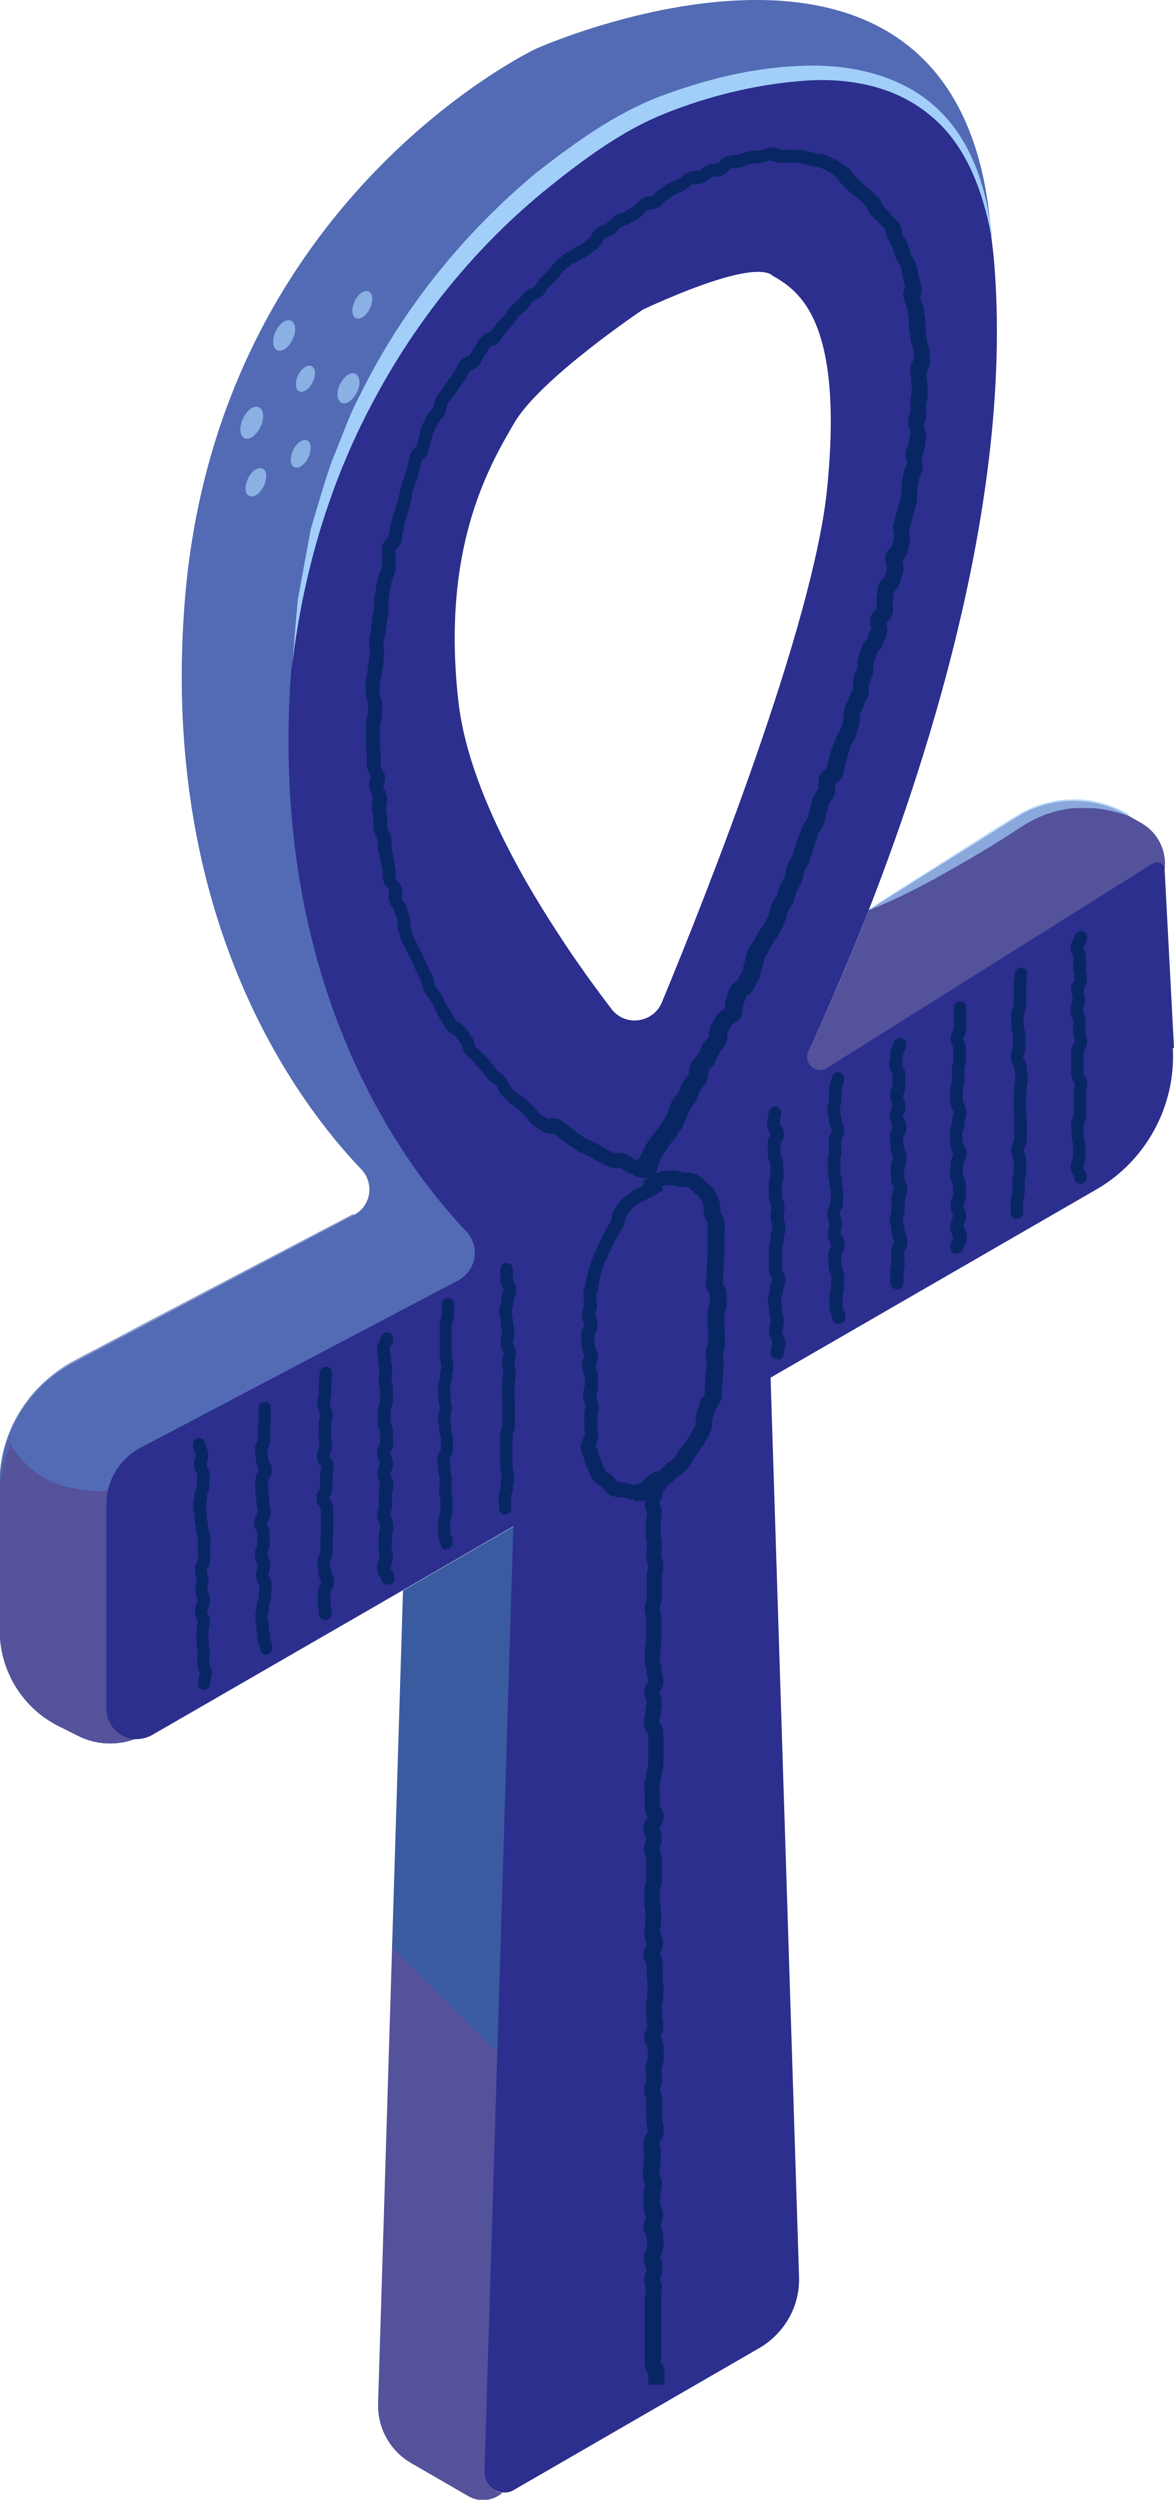 <?xml version="1.0" encoding="UTF-8"?><svg xmlns="http://www.w3.org/2000/svg" viewBox="0 0 30.12 64.09"><defs><style>.d{opacity:.81;}.e{opacity:.69;}.f{isolation:isolate;}.g{fill:#002459;}.h{mix-blend-mode:multiply;opacity:.3;}.i{fill:#2c2f8e;}.j{fill:#54529b;}.k{fill:#a2cff9;}.l{fill:#006faf;}.m{fill:#536bb5;}</style></defs><g class="f"><g id="a"/><g id="b"><g id="c"><g><g><g><path class="m" d="M2.75,43.82v-5.25c0-.6,.33-1.16,.87-1.44l11.5-4.6c.68-.36-2.95-.72-3.46-1.29-1.7-1.93-4.74-6.48-4.18-14.05,.77-10.41,9.28-13.49,9.28-13.49,0,0,7.82-4.76,8.67,2.34,0-.05,0-.1-.01-.15C24.65-3.63,13.75,1.25,13.75,1.25c0,0-8.25,3.88-9.02,14.29-.6,8.14,2.96,12.79,4.54,14.44,.34,.36,.25,.94-.19,1.17l-7.2,3.79c-1.16,.61-1.89,1.82-1.89,3.13v3.73c0,1.04,.59,2,1.52,2.46l.48,.24c.47,.24,1.01,.26,1.48,.08-.39-.02-.74-.34-.74-.78Z"/><path class="j" d="M2.75,43.82v-5.25c0-.12,.01-.24,.04-.36-.33,.05-.68,0-1.04-.08-.64-.15-1.16-.55-1.49-1.12-.02-.04-.04-.08-.06-.12-.13,.37-.2,.77-.2,1.18v3.73c0,1.04,.59,2,1.52,2.46l.48,.24c.47,.24,1.01,.26,1.48,.08-.39-.02-.74-.34-.74-.78Z"/><path class="j" d="M12.45,63.39l.74-24.26-2.85,1.65-.64,20.84c-.02,.63,.31,1.22,.85,1.53l1.47,.85c.3,.17,.64,.11,.87-.09-.24-.03-.46-.23-.45-.51Z"/><g class="h"><path class="l" d="M12.78,52.65l.41-13.53-2.85,1.65-.28,9.16c.91,.91,1.81,1.81,2.72,2.72Z"/></g><path class="j" d="M29.43,23.33l.45-1.03c.06-.47-.16-.95-.6-1.2l-.35-.2c-.89-.51-1.99-.49-2.85,.05l-3.79,2.38c-1.1,2.82-2.06,4.67-2.06,4.67l9.2-4.67Z"/><g class="e"><path class="m" d="M9.09,31.16c-.83,.56-1.69,1.08-2.55,1.58l-.32,.19-.33,.18-.65,.37c-.44,.24-.88,.47-1.32,.71-.44,.23-.89,.46-1.33,.68l-.34,.17-.17,.08-.08,.04-.08,.04c-.21,.11-.4,.24-.58,.38-.73,.59-1.22,1.48-1.33,2.48-.03-.25,0-.5,.05-.75,.05-.25,.13-.48,.23-.71,.1-.23,.23-.45,.38-.65,.04-.05,.07-.1,.11-.15l.12-.14c.09-.09,.17-.18,.27-.26,.09-.09,.19-.16,.29-.24l.16-.11c.05-.04,.11-.06,.16-.1,.22-.12,.44-.24,.66-.35l1.32-.7,5.31-2.78v.03Z"/></g><g class="e"><path class="k" d="M28.93,20.91c-.3-.1-.59-.17-.89-.19-.15,0-.29-.01-.44,0-.14,0-.29,.03-.43,.06-.07,.02-.14,.03-.21,.06-.07,.02-.14,.04-.2,.07-.13,.05-.26,.11-.38,.18-.06,.04-.12,.07-.18,.11l-.2,.13-.39,.25c-.53,.33-1.07,.64-1.61,.94-.55,.3-1.11,.58-1.69,.81-.02-.03,.77-.53,.77-.53l.79-.5,1.58-1,.4-.25,.2-.12c.07-.04,.14-.08,.2-.12,.28-.15,.58-.24,.89-.29,.31-.04,.63-.04,.94,.02,.31,.06,.6,.18,.88,.33l-.02,.03Z"/></g><path class="i" d="M30.12,26.87l-.24-4.57c0-.16-.18-.24-.31-.16l-8.35,5.24c-.28,.18-.62-.12-.48-.42,.38-.82,.94-2.08,1.55-3.63,1.67-4.28,3.68-10.81,3.22-16.55-.02-.26-.05-.5-.08-.74-.85-6.91-8.94-3.14-8.94-3.14,0,0-8.25,3.88-9.02,14.29-.6,8.05,2.88,12.69,4.49,14.38,.37,.39,.26,1.01-.21,1.26l-8.15,4.29c-.53,.28-.87,.84-.87,1.44v5.25c0,.44,.35,.76,.74,.78,.14,0,.29-.03,.42-.1l6.43-3.71,2.85-1.65-.74,24.26c0,.28,.2,.48,.45,.51,.1,.01,.2,0,.3-.06l6.3-3.64c.65-.38,1.05-1.08,1.02-1.84l-.73-23.04,8.35-4.82c1.29-.74,2.05-2.15,1.97-3.63ZM19.79,7.05c.66,.38,1.87,1.07,1.43,5.48-.35,3.49-3.1,10.42-4.24,13.17-.22,.53-.94,.63-1.29,.17-.39-.51-.89-1.19-1.4-1.98-1.13-1.73-2.31-3.95-2.53-5.91-.44-3.91,.77-6,1.43-7.13,.66-1.14,3.3-2.91,3.3-2.91,0,0,.96-.46,1.87-.75,.6-.19,1.17-.3,1.43-.15Z"/></g><g class="d"><path class="g" d="M16.44,30.19c-.07,0-.13-.03-.18-.06-.03-.02-.05-.03-.09-.04-.07-.02-.12-.06-.16-.09-.03-.02-.06-.04-.09-.05,0,0-.04,0-.06,0-.06,0-.14,0-.22-.03-.05-.02-.1-.04-.15-.07-.03-.02-.07-.03-.1-.05-.05-.02-.1-.05-.15-.08-.04-.02-.07-.04-.1-.06-.03-.01-.06-.03-.09-.04-.05-.02-.1-.04-.16-.07-.05-.03-.1-.06-.14-.09-.03-.02-.06-.04-.09-.06-.05-.03-.1-.06-.14-.1-.03-.02-.06-.05-.09-.06-.05-.03-.1-.07-.14-.11-.03-.02-.05-.05-.08-.06-.01,0-.04,0-.06,0-.07,0-.16-.01-.24-.07-.03-.02-.06-.04-.09-.06-.05-.03-.1-.06-.14-.09-.06-.05-.1-.1-.13-.15-.02-.03-.04-.05-.05-.07-.04-.04-.08-.07-.12-.11-.03-.03-.05-.05-.08-.08-.02-.02-.05-.04-.08-.06-.04-.03-.09-.06-.14-.1-.04-.04-.08-.08-.12-.12-.03-.03-.05-.06-.08-.08-.06-.06-.09-.12-.11-.18-.01-.02-.03-.06-.04-.07-.02-.02-.05-.04-.08-.06-.04-.03-.09-.07-.14-.12-.04-.04-.07-.09-.1-.13-.02-.03-.04-.06-.07-.09-.02-.03-.05-.05-.08-.08-.04-.04-.08-.08-.11-.12-.02-.02-.04-.04-.07-.07-.04-.04-.09-.08-.13-.13-.05-.06-.07-.13-.09-.19,0-.03-.02-.06-.03-.07-.02-.03-.04-.05-.06-.08-.03-.05-.07-.09-.1-.14,0,0-.03-.02-.05-.03-.06-.03-.13-.07-.18-.15-.03-.05-.06-.1-.09-.15-.02-.03-.03-.06-.05-.09-.03-.05-.06-.1-.08-.14-.02-.03-.04-.07-.05-.1-.03-.05-.05-.1-.08-.15-.02-.03-.03-.06-.05-.1-.01-.02-.03-.05-.06-.08-.03-.04-.07-.09-.1-.15-.03-.07-.05-.13-.06-.19,0-.03-.01-.07-.02-.08-.02-.03-.03-.07-.05-.1-.03-.05-.05-.09-.08-.15l-.03-.08c-.03-.06-.05-.12-.08-.18-.01-.03-.03-.07-.05-.1-.02-.05-.05-.1-.07-.15-.01-.03-.03-.06-.05-.09-.03-.05-.06-.1-.08-.16-.02-.05-.04-.1-.05-.16-.01-.04-.02-.07-.04-.11-.03-.08-.02-.15-.02-.21,0-.02,0-.06,0-.07-.01-.03-.02-.07-.04-.1-.02-.05-.04-.1-.05-.15,0-.01-.02-.04-.04-.06-.03-.05-.07-.11-.09-.18-.02-.09,0-.17,0-.23,0-.02,0-.04,0-.05,0-.01-.02-.03-.03-.04-.04-.05-.1-.11-.12-.2-.02-.06-.02-.13-.02-.18,0-.04,0-.07,0-.09-.01-.05-.02-.1-.03-.15,0-.04-.01-.08-.02-.11l-.02-.08c-.01-.06-.02-.12-.04-.18,0-.06-.01-.11-.02-.16,0-.04,0-.08,0-.11,0-.01-.02-.04-.03-.07-.03-.05-.06-.11-.07-.19,0-.06,0-.12,0-.17,0-.04,0-.07,0-.1,0-.04-.01-.07-.02-.11,0-.05-.02-.11-.02-.16,0-.08,0-.15,.02-.2,0-.03,.01-.06,.01-.07,0-.01-.02-.04-.03-.06-.03-.05-.06-.12-.07-.2,0-.08,.01-.15,.03-.2,0-.02,.01-.05,.02-.07,0-.01-.02-.04-.03-.05-.03-.05-.07-.13-.08-.22,0-.05,0-.11,0-.16,0-.04,0-.08,0-.11,0-.04,0-.07-.01-.11,0-.05-.01-.1-.01-.16,0-.05,0-.1,0-.15,0-.04,0-.08,0-.12,0-.06,0-.11,0-.16,0-.04,0-.08,0-.11,0-.07,.02-.13,.03-.19,0-.03,.02-.06,.02-.08,0-.05,0-.11,0-.16,0-.04,0-.07,0-.11,0-.01-.01-.04-.02-.07-.02-.06-.04-.12-.04-.2,0-.04,0-.07,0-.11,0-.05,0-.1,0-.16,0-.07,.02-.13,.03-.18,0-.03,.02-.07,.02-.09,0-.06,.01-.11,.02-.16,0-.04,.01-.07,.02-.11,0-.05,0-.1,.01-.15,0-.04,0-.08,.01-.12,0-.02,0-.05-.01-.09,0-.05-.02-.12-.01-.19,0-.06,.02-.11,.03-.16,0-.04,.02-.08,.02-.11,0-.06,.01-.12,.02-.17v-.09c.02-.05,.03-.1,.04-.15,0-.04,.01-.08,.02-.12,0-.02,0-.05,0-.09,0-.05-.01-.12,0-.18,0-.05,.02-.1,.03-.15,0-.04,.02-.08,.02-.11,0-.06,.02-.12,.03-.17l.02-.09c.01-.07,.04-.13,.07-.18,.01-.03,.03-.06,.03-.08,0-.03,0-.06,0-.1,0-.05,0-.11,.01-.17,0-.01,0-.05,0-.07,0-.06-.02-.13,0-.2,.02-.09,.08-.16,.12-.21,.01-.01,.03-.03,.04-.04,0-.03,.01-.07,.02-.1,0-.05,.01-.1,.03-.16,0-.03,.01-.07,.02-.11,0-.05,.02-.1,.03-.15,.02-.06,.04-.11,.06-.16,.02-.04,.03-.07,.04-.1,.01-.04,.02-.07,.03-.11,.01-.05,.02-.1,.04-.15,0-.03,.02-.07,.02-.11,0-.05,.02-.1,.04-.16,.02-.05,.03-.1,.05-.15,.01-.03,.03-.07,.04-.1,.01-.03,.02-.07,.03-.1,.01-.05,.02-.1,.04-.16,0-.02,.01-.06,.02-.09,0-.05,.02-.11,.04-.18,.03-.08,.09-.14,.13-.18,.02-.01,.04-.04,.04-.04,0-.02,.02-.06,.02-.09,.01-.05,.02-.11,.05-.17,0-.02,.02-.05,.02-.09,.01-.05,.02-.11,.05-.18,.03-.07,.07-.14,.1-.21,.05-.1,.1-.15,.14-.19,.02-.02,.04-.04,.05-.06,0-.01,.01-.05,.02-.07,0-.06,.02-.13,.06-.2,.03-.05,.07-.1,.1-.14,.02-.03,.05-.06,.06-.08,.03-.05,.06-.09,.09-.14,.02-.03,.04-.06,.06-.09,.03-.05,.07-.09,.1-.14,.02-.03,.04-.06,.06-.08,.01-.02,.03-.05,.04-.08,.02-.05,.05-.11,.09-.16,.06-.08,.14-.11,.21-.14,.02,0,.04-.02,.05-.02,0-.01,.02-.04,.03-.06,.02-.05,.05-.12,.1-.17,.02-.02,.03-.05,.05-.08,.03-.05,.05-.1,.1-.15,.06-.07,.13-.1,.19-.12,.02,0,.05-.02,.06-.03,.02-.02,.04-.05,.06-.08,.03-.04,.06-.09,.1-.13,.03-.03,.05-.06,.08-.08,.03-.04,.07-.08,.11-.12,.02-.02,.04-.05,.05-.08,.03-.04,.06-.1,.11-.14,.04-.04,.07-.07,.11-.11,.03-.03,.06-.05,.09-.08,.02-.02,.05-.05,.07-.08,.03-.04,.06-.08,.11-.12,.06-.06,.13-.09,.18-.11,.02,0,.05-.02,.06-.03,.01-.01,.03-.04,.05-.07,.03-.05,.06-.11,.12-.16,.03-.03,.06-.05,.08-.08,.04-.04,.07-.07,.11-.11,.02-.02,.04-.05,.06-.08,.03-.04,.07-.09,.12-.13l.06-.06s.09-.08,.14-.12c.06-.05,.12-.08,.17-.1,.03-.01,.06-.03,.07-.04,.05-.04,.1-.07,.15-.09,.03-.02,.06-.03,.08-.05,.04-.03,.08-.06,.12-.09,.03-.02,.06-.04,.09-.07,0,0,.02-.04,.03-.05,.03-.06,.06-.14,.14-.19,.06-.05,.13-.07,.18-.09,.03,0,.06-.02,.07-.03,.02-.01,.04-.04,.07-.07,.04-.04,.08-.08,.13-.12,.06-.04,.13-.06,.18-.08,.03,0,.06-.02,.08-.03,.05-.03,.09-.06,.14-.08,.04-.02,.07-.04,.1-.06,.02-.01,.04-.04,.06-.06,.04-.04,.08-.09,.14-.13,.07-.04,.15-.06,.21-.07,.02,0,.05,0,.06-.01,.01,0,.04-.03,.06-.06,.04-.04,.08-.09,.15-.12,.03-.02,.06-.04,.09-.06,.04-.03,.09-.06,.14-.09,.06-.03,.11-.05,.16-.07,.04-.01,.07-.02,.09-.04,.02,0,.04-.03,.07-.05,.04-.04,.09-.08,.16-.11,.08-.04,.16-.04,.22-.04,.02,0,.05,0,.06,0,.02,0,.05-.03,.07-.05,.04-.03,.1-.07,.16-.1,.07-.03,.13-.03,.19-.04,.03,0,.06,0,.08-.01,0,0,.03-.03,.04-.04,.04-.05,.11-.11,.2-.14,.07-.02,.13-.03,.19-.03,.04,0,.07,0,.09-.01,.03,0,.07-.02,.1-.03,.05-.02,.11-.04,.17-.05,.06-.01,.13-.02,.18-.02,.03,0,.07,0,.1,0,.02,0,.06-.01,.09-.03,.05-.02,.12-.04,.19-.05,.09,0,.16,.02,.22,.04,.02,0,.05,.02,.06,.02,.03,0,.06,0,.1,0,.06,0,.12-.01,.19,0,.03,0,.05,0,.08,0,.07,0,.14,0,.21,.02,.07,.01,.14,.03,.2,.05,.03,0,.06,.02,.08,.03,.02,0,.05,0,.09,.01,.06,0,.13,0,.21,.04,.09,.04,.18,.08,.27,.13,.06,.03,.11,.07,.16,.11,.03,.02,.05,.04,.08,.05,.08,.05,.12,.12,.15,.17,.01,.02,.03,.05,.04,.05,.05,.04,.1,.09,.14,.13,.02,.02,.05,.05,.07,.07,.02,.02,.05,.04,.07,.06,.05,.04,.09,.08,.14,.12,.02,.02,.05,.04,.07,.07,.04,.04,.09,.08,.13,.13,.05,.05,.08,.11,.1,.16,.02,.03,.03,.06,.05,.08,.01,.02,.04,.04,.06,.06,.04,.04,.09,.08,.13,.15,0,0,.03,.03,.05,.05,.05,.04,.11,.09,.15,.16,.04,.07,.05,.14,.06,.2,0,.03,.01,.06,.02,.08,.01,.03,.03,.06,.05,.09,.03,.05,.06,.1,.08,.16,.02,.06,.04,.11,.06,.17,.01,.03,.02,.07,.03,.1,0,.02,.02,.05,.04,.08,.03,.05,.07,.1,.09,.18,.02,.06,.03,.12,.04,.17,0,.04,.01,.07,.02,.11,.02,.08,.04,.17,.07,.27,.02,.09,0,.18-.02,.24,0,.02-.01,.04-.01,.06,0,.02,.02,.05,.03,.08,.02,.05,.05,.11,.06,.18,.01,.09,.03,.18,.04,.27,0,.06,.01,.11,.01,.17,0,.04,0,.07,0,.11,0,.04,0,.07,.01,.11,0,.05,.02,.11,.02,.16,0,.02,.01,.05,.02,.08,.02,.05,.05,.12,.05,.2,0,.04,0,.08,0,.11,0,.05,.01,.11,.01,.16,0,.09-.04,.17-.07,.23,0,.02-.02,.04-.03,.05,0,.03,0,.06,.01,.09,0,.05,.02,.11,.02,.18,0,.03,0,.06,0,.1,0,.05,.02,.11,.01,.17,0,.06-.01,.12-.02,.17,0,.04-.01,.07-.02,.1,0,.04,0,.08,0,.12,0,.05,0,.1,0,.16,0,.07-.02,.13-.04,.18-.01,.03-.02,.07-.02,.09,0,0,.01,.04,.02,.06,.02,.06,.05,.13,.04,.22,0,.05-.01,.1-.02,.15,0,.04-.01,.08-.02,.12,0,.07-.03,.13-.05,.18-.01,.03-.02,.06-.03,.09,0,.01,0,.05,.01,.07,.01,.06,.03,.13,.02,.21,0,.07-.03,.13-.06,.18-.01,.03-.03,.06-.03,.08,0,.05-.02,.1-.03,.15,0,.04-.02,.08-.02,.12,0,.02,0,.06,0,.09,0,.05,0,.12,0,.18,0,.06-.03,.11-.04,.16-.01,.04-.02,.07-.03,.1,0,.05-.02,.11-.04,.15-.01,.04-.02,.08-.03,.11-.01,.06-.03,.11-.04,.16-.01,.04-.03,.07-.03,.1,0,0,0,.04,.01,.06,.01,.06,.03,.14,.01,.22l-.02,.1c-.01,.05-.02,.11-.03,.16-.02,.1-.09,.16-.13,.21,0,.13,.04,.22,.01,.32-.01,.06-.03,.11-.05,.16-.01,.04-.03,.07-.03,.11-.02,.09-.08,.15-.12,.2-.01,.01-.03,.04-.04,.05,0,.03,0,.06-.01,.1,0,.05,0,.11-.02,.16,0,.01,0,.04,0,.06,.01,.06,.03,.14,0,.23-.02,.09-.09,.16-.13,.2-.03,.05-.03,.07-.02,.09,.01,.06,.03,.14,0,.23-.02,.06-.04,.11-.07,.16-.02,.03-.03,.07-.04,.09-.02,.08-.06,.14-.1,.18-.01,.02-.04,.05-.04,.06-.01,.05-.03,.1-.05,.15-.01,.04-.03,.08-.04,.11,0,.01,0,.05,0,.08,0,.05,0,.12-.02,.2-.02,.06-.04,.11-.06,.15-.02,.04-.03,.07-.04,.1,0,0,0,.04,0,.07,0,.06,.01,.13-.01,.21-.02,.06-.05,.11-.07,.16-.02,.03-.04,.06-.04,.09-.02,.06-.04,.11-.07,.15-.02,.03-.03,.07-.04,.1,0,.01,0,.05,0,.08,0,.06,0,.13-.02,.2-.01,.04-.02,.08-.04,.12-.01,.05-.03,.09-.04,.14-.02,.06-.05,.11-.08,.16-.02,.03-.04,.06-.04,.08-.02,.05-.04,.09-.05,.14-.01,.04-.03,.07-.04,.11-.01,.04-.02,.07-.03,.12-.01,.05-.03,.1-.04,.15,0,.02-.01,.06-.02,.09,0,.05-.02,.11-.04,.17-.03,.09-.1,.15-.15,.19-.01,0-.03,.02-.04,.03,0,.01,0,.04,0,.06,0,.06,0,.14-.02,.21-.02,.07-.06,.12-.09,.16-.02,.03-.04,.06-.05,.07-.01,.03-.02,.07-.03,.11-.01,.05-.03,.1-.04,.15,0,.02-.01,.06-.02,.09,0,.05-.02,.11-.04,.17-.02,.06-.06,.11-.09,.16-.02,.03-.04,.06-.05,.08-.01,.04-.03,.08-.04,.12-.02,.05-.03,.09-.05,.14-.01,.03-.02,.07-.03,.11-.01,.05-.03,.1-.05,.15-.02,.04-.03,.08-.04,.12-.02,.05-.03,.09-.05,.14-.02,.05-.05,.1-.07,.14-.02,.03-.04,.07-.05,.1,0,.02-.01,.05-.02,.09,0,.05-.02,.11-.05,.17-.02,.05-.05,.1-.07,.14-.02,.04-.04,.07-.05,.1-.01,.03-.02,.07-.03,.1-.01,.05-.03,.1-.05,.16-.03,.06-.06,.11-.09,.15-.02,.03-.04,.06-.05,.08,0,.02-.02,.06-.02,.09,0,.05-.02,.11-.05,.17-.02,.04-.04,.09-.06,.13-.02,.04-.04,.07-.05,.11-.03,.06-.07,.12-.1,.16-.02,.03-.04,.05-.05,.07-.03,.06-.06,.1-.09,.15-.02,.03-.04,.06-.05,.09-.02,.05-.05,.1-.08,.14-.02,.03-.04,.06-.05,.09,0,.02-.01,.05-.02,.08,0,.05-.02,.12-.05,.19,0,.02-.02,.05-.02,.09-.01,.05-.02,.11-.05,.17-.02,.04-.05,.09-.07,.13-.02,.04-.04,.07-.06,.11-.04,.08-.1,.13-.15,.17-.02,.01-.04,.03-.05,.04-.01,.02-.02,.06-.03,.09-.01,.05-.03,.1-.06,.16,0,0,0,.04,0,.06,0,.06,0,.14-.04,.21-.05,.09-.13,.14-.19,.17-.01,0-.03,.02-.04,.03-.02,.04-.04,.08-.06,.12-.02,.04-.04,.07-.06,.11,0,0,0,.04,0,.07,0,.06,0,.13-.05,.21-.03,.06-.08,.11-.11,.15-.02,.02-.04,.05-.05,.07-.02,.03-.03,.07-.05,.11-.02,.05-.04,.09-.06,.14-.03,.06-.08,.11-.12,.15-.02,.02-.04,.05-.05,.06,0,0,0,.04,0,.07,0,.06-.01,.13-.05,.21-.03,.06-.07,.1-.1,.14-.02,.03-.05,.05-.06,.08-.01,.02-.02,.06-.04,.1-.02,.05-.03,.1-.06,.16-.03,.06-.07,.1-.1,.14-.02,.03-.05,.05-.06,.08-.01,.02-.02,.06-.04,.09-.02,.05-.03,.11-.06,.16-.02,.03-.04,.07-.05,.11-.02,.04-.04,.09-.07,.13-.03,.05-.06,.1-.09,.14-.02,.03-.04,.06-.06,.09-.03,.06-.07,.1-.11,.14-.02,.03-.04,.05-.06,.07-.03,.05-.06,.1-.09,.14-.02,.03-.04,.06-.06,.09-.02,.04-.04,.08-.06,.12-.02,.04-.04,.08-.06,.12-.02,.03-.02,.04-.02,.07,0,.06,0,.2-.19,.27-.06,.02-.1,.03-.15,.03Zm-2.31-1.52s.04,0,.06,0c.07,0,.15,.01,.22,.06,.05,.03,.09,.07,.13,.1,.03,.03,.06,.05,.08,.07,.05,.03,.09,.06,.12,.09,.03,.03,.06,.05,.09,.07,.04,.03,.09,.05,.12,.08,.04,.03,.07,.05,.1,.06,.04,.02,.09,.04,.13,.06,.04,.02,.07,.03,.11,.05,.05,.02,.09,.05,.13,.07,.04,.02,.07,.04,.1,.06,.04,.02,.08,.04,.12,.06,.04,.02,.08,.04,.12,.06,.02,0,.05,0,.09,0,.06,0,.12,0,.18,.02,.08,.03,.14,.07,.18,.1,.02,.01,.04,.03,.05,.03,.05,.02,.09,.03,.12,.05,0-.05,.03-.1,.07-.16,.01-.02,.03-.05,.04-.08,.02-.05,.05-.1,.08-.16,.02-.04,.05-.08,.07-.11,.03-.04,.05-.07,.08-.11,.03-.05,.06-.09,.1-.13,.03-.03,.05-.06,.07-.09,.03-.05,.05-.08,.08-.12,.03-.04,.05-.07,.07-.1,.02-.03,.03-.07,.05-.1,.02-.04,.04-.09,.07-.14,.01-.02,.02-.05,.03-.09,.02-.05,.03-.11,.07-.17,.03-.05,.07-.1,.1-.13,.02-.03,.05-.06,.06-.08,.01-.02,.02-.05,.03-.09,.02-.05,.03-.11,.07-.16,.03-.05,.07-.1,.1-.14,.02-.03,.05-.06,.06-.08,0,0,0-.04,0-.06,0-.06,.01-.14,.05-.21,.03-.06,.08-.11,.12-.15,.02-.02,.05-.05,.06-.07,.02-.03,.03-.07,.05-.1,.02-.04,.04-.09,.06-.14,.03-.06,.07-.11,.11-.15,.02-.03,.05-.05,.06-.07,0,0,0-.04,0-.06,0-.06,.01-.14,.05-.21,.02-.04,.04-.07,.06-.11,.02-.04,.04-.08,.07-.13,.05-.09,.13-.14,.19-.17,.04-.04,.04-.06,.04-.08,0-.06,0-.14,.04-.22,.01-.02,.02-.06,.03-.1,.01-.05,.03-.1,.06-.16,.04-.08,.1-.13,.15-.17,.02-.01,.04-.03,.05-.04,.02-.04,.04-.08,.06-.12,.02-.04,.04-.08,.06-.11,0-.02,.02-.05,.02-.09,.01-.05,.02-.11,.05-.17,0-.01,.01-.05,.02-.08,0-.05,.02-.12,.05-.19,.02-.05,.05-.1,.08-.14,.02-.03,.04-.07,.06-.09,.03-.05,.06-.1,.08-.14,.02-.03,.04-.06,.05-.09,.03-.06,.07-.11,.1-.15,.02-.03,.04-.05,.05-.07,.02-.04,.04-.08,.06-.12s.04-.08,.06-.12c0-.02,.02-.06,.02-.09,0-.05,.02-.11,.05-.17,.03-.06,.06-.11,.09-.15,.02-.03,.04-.06,.05-.08,.01-.03,.02-.06,.03-.1,.01-.05,.03-.1,.05-.16,.02-.05,.04-.09,.07-.13,.02-.04,.04-.07,.05-.11,0-.02,.01-.05,.02-.09,0-.05,.02-.11,.04-.17,.02-.05,.05-.1,.07-.14,.02-.04,.04-.07,.05-.1,.02-.04,.03-.08,.04-.12,.02-.04,.03-.09,.05-.13,.01-.03,.02-.07,.03-.11,.01-.05,.03-.1,.05-.15,.02-.04,.03-.08,.05-.12,.01-.04,.03-.09,.05-.13,.02-.06,.06-.11,.09-.15,.02-.03,.04-.06,.05-.08,0-.02,.01-.06,.02-.09,0-.05,.02-.11,.04-.17,.01-.03,.02-.07,.03-.11,.01-.04,.02-.1,.04-.15,.02-.06,.06-.11,.09-.16,.02-.03,.04-.06,.05-.08,0,0,0-.04,0-.07,0-.06,0-.13,.02-.21,.03-.09,.1-.15,.15-.19,.01-.01,.03-.03,.04-.04,0-.02,.01-.05,.02-.09,0-.05,.01-.11,.04-.17,.01-.04,.02-.08,.04-.12,.01-.04,.02-.09,.04-.14,.02-.04,.03-.09,.05-.13,.02-.04,.03-.08,.05-.12,.02-.06,.05-.11,.08-.16,.02-.03,.04-.06,.04-.08,.01-.04,.03-.08,.04-.12,.01-.05,.03-.09,.04-.13,0-.01,0-.05,0-.08,0-.06,0-.13,.02-.2,.02-.06,.04-.11,.07-.15,.02-.04,.03-.07,.04-.1,.02-.06,.05-.11,.07-.16,.02-.03,.04-.06,.04-.09,0,0,0-.04,0-.07,0-.06-.01-.13,.01-.21,.02-.05,.04-.1,.06-.15,.02-.04,.03-.07,.04-.1,0-.01,0-.05,0-.08,0-.05,0-.12,.02-.19,.01-.05,.03-.1,.05-.14,.02-.04,.03-.08,.04-.11,.02-.08,.06-.13,.1-.18,.01-.02,.04-.05,.04-.06,.02-.06,.04-.11,.06-.16,.02-.03,.03-.06,.04-.09,0-.01,0-.04-.01-.06-.01-.06-.03-.14,0-.23,.02-.09,.09-.15,.13-.2,.01-.01,.03-.03,.03-.04,0-.01,0-.04,0-.05-.01-.06-.03-.14,0-.23,0-.03,.01-.07,.01-.1,0-.05,0-.11,.02-.16,.02-.09,.07-.15,.12-.2,.01-.01,.03-.04,.04-.05,.01-.05,.03-.1,.05-.14,.01-.04,.03-.07,.03-.1,0-.01-.01-.04-.02-.05-.02-.06-.05-.15-.03-.25,.02-.1,.08-.16,.13-.21,.01-.01,.03-.03,.04-.04,.01-.05,.02-.1,.03-.15,0-.04,.01-.07,.02-.11,0,0,0-.04-.01-.06-.01-.06-.03-.14-.01-.22,.01-.06,.03-.11,.04-.15,.01-.04,.03-.08,.03-.11,0-.05,.02-.1,.04-.14,.01-.04,.02-.08,.03-.12,0-.06,.03-.11,.04-.15,.01-.04,.02-.08,.03-.11,0-.02,0-.06,0-.09,0-.05,0-.11,0-.18,0-.05,.02-.1,.03-.14,0-.04,.02-.09,.02-.12,0-.07,.03-.12,.06-.18,.01-.03,.03-.06,.03-.08,0-.01,0-.05-.01-.07-.01-.06-.03-.13-.02-.21,0-.07,.03-.12,.05-.17,.01-.03,.02-.07,.03-.09,0-.05,.01-.09,.02-.14,0-.05,.01-.09,.02-.13,0,0-.01-.04-.02-.06-.02-.06-.04-.13-.04-.21,0-.07,.02-.12,.04-.18,.01-.03,.02-.07,.02-.09,0-.04,0-.09,0-.13s0-.09,0-.13c0-.06,.01-.11,.02-.16,0-.04,.01-.08,.02-.11,0-.03,0-.07-.01-.11,0-.05-.01-.1-.01-.16,0-.03,0-.07-.01-.1,0-.05-.02-.1-.02-.16,0-.09,.04-.17,.07-.22,0-.02,.02-.04,.03-.05,0-.04,0-.08-.01-.12,0-.04,0-.09-.01-.14,0-.02-.01-.05-.02-.08-.02-.05-.04-.11-.05-.19,0-.04,0-.09-.02-.14,0-.04-.01-.09-.02-.13,0-.04,0-.08,0-.12,0-.05,0-.1-.01-.15-.01-.09-.02-.18-.04-.26,0-.02-.02-.05-.03-.09-.02-.05-.04-.1-.06-.17-.02-.09,0-.17,.03-.23,0-.02,.01-.04,.01-.05-.02-.09-.04-.17-.06-.25-.01-.05-.02-.09-.03-.14,0-.04-.01-.09-.03-.12,0-.02-.03-.05-.04-.08-.03-.04-.06-.09-.08-.16-.01-.04-.03-.08-.04-.11-.02-.05-.03-.09-.05-.14-.02-.04-.04-.08-.06-.12-.02-.04-.04-.07-.06-.11-.03-.06-.04-.12-.05-.17,0-.03-.01-.07-.02-.08,0,0-.03-.03-.05-.05-.04-.03-.1-.08-.14-.14-.01-.02-.04-.04-.07-.07-.04-.03-.08-.07-.11-.12-.03-.04-.05-.09-.08-.13-.02-.04-.04-.07-.06-.09-.02-.03-.06-.06-.09-.09-.03-.03-.06-.05-.1-.09-.03-.03-.07-.06-.11-.09-.03-.02-.06-.05-.09-.07-.03-.03-.06-.06-.09-.09-.03-.03-.06-.06-.09-.09-.06-.05-.1-.11-.13-.15-.01-.02-.03-.05-.04-.06-.03-.02-.06-.04-.09-.06-.04-.03-.08-.06-.12-.08-.08-.04-.15-.08-.23-.11-.02,0-.06,0-.09-.01-.05,0-.1,0-.16-.02-.03,0-.07-.02-.1-.03-.05-.02-.1-.03-.14-.04-.05,0-.1-.01-.16-.01-.03,0-.06,0-.09,0-.04,0-.08,0-.12,0-.04,0-.08,0-.13,0-.07,0-.14-.02-.19-.04-.02,0-.06-.02-.07-.02-.02,0-.05,.01-.09,.03-.05,.02-.1,.03-.16,.04-.04,0-.08,0-.13,.01-.05,0-.09,0-.13,.02-.04,0-.08,.02-.12,.04-.04,.01-.08,.03-.13,.04-.06,.01-.11,.02-.16,.02-.04,0-.07,0-.09,.01,0,0-.03,.03-.04,.04-.04,.05-.1,.11-.19,.14-.06,.02-.12,.03-.17,.03-.04,0-.07,0-.09,.02-.02,0-.05,.03-.08,.05-.04,.03-.09,.07-.15,.09-.07,.03-.15,.03-.21,.04-.02,0-.06,0-.07,0-.01,0-.04,.03-.06,.05-.04,.04-.09,.08-.15,.11-.05,.02-.1,.04-.14,.06-.04,.01-.08,.03-.1,.04-.03,.02-.07,.04-.1,.07-.04,.03-.08,.05-.12,.08-.01,0-.04,.03-.06,.06-.04,.04-.08,.09-.14,.12-.07,.04-.14,.05-.2,.06-.02,0-.06,0-.07,.01-.01,0-.04,.04-.06,.06-.04,.04-.08,.09-.14,.13-.04,.03-.08,.05-.12,.07-.04,.02-.08,.04-.11,.06-.06,.04-.12,.06-.17,.08-.03,0-.06,.02-.08,.03-.02,.01-.04,.04-.07,.07-.03,.04-.07,.08-.12,.12-.06,.04-.12,.07-.17,.08-.02,0-.05,.02-.07,.03,0,.01-.02,.03-.03,.05-.03,.06-.06,.13-.13,.19-.04,.03-.07,.05-.11,.08-.04,.03-.07,.05-.11,.08-.05,.04-.1,.07-.14,.09-.03,.02-.06,.03-.09,.05-.06,.05-.12,.07-.17,.09-.03,.01-.06,.03-.07,.04-.05,.04-.09,.08-.14,.12l-.07,.06s-.04,.05-.06,.08c-.03,.04-.07,.09-.11,.13-.03,.03-.06,.06-.09,.09-.03,.03-.06,.06-.1,.09-.01,.01-.03,.04-.05,.07-.03,.05-.06,.1-.11,.15-.06,.06-.13,.08-.18,.11-.02,0-.05,.02-.06,.03-.02,.02-.05,.05-.07,.09-.03,.04-.06,.08-.1,.12-.03,.03-.06,.06-.1,.09-.03,.03-.07,.06-.1,.09-.02,.02-.04,.05-.06,.08-.03,.04-.06,.09-.1,.14-.03,.04-.06,.07-.1,.11-.03,.03-.05,.06-.08,.09-.02,.02-.04,.05-.06,.09-.03,.04-.06,.09-.09,.13-.06,.07-.13,.1-.19,.12-.02,0-.05,.02-.06,.03-.01,.01-.03,.04-.05,.08-.02,.05-.05,.1-.09,.14-.01,.01-.02,.04-.04,.07-.02,.05-.05,.11-.09,.17-.06,.07-.14,.1-.2,.13-.02,0-.04,.01-.05,.02-.01,.02-.03,.05-.04,.08-.02,.05-.04,.1-.08,.15-.02,.03-.05,.06-.07,.1-.03,.04-.06,.08-.08,.11-.02,.03-.05,.07-.07,.1-.03,.04-.05,.08-.08,.11-.03,.04-.06,.09-.09,.12-.03,.03-.05,.06-.07,.09,0,.01-.01,.05-.01,.07,0,.05-.02,.12-.05,.19-.03,.06-.08,.11-.12,.15-.02,.02-.05,.05-.05,.06-.05,.1-.08,.17-.12,.24,0,.02-.02,.05-.02,.09-.01,.05-.02,.11-.05,.17-.01,.02-.02,.06-.03,.1-.01,.05-.02,.1-.04,.16-.03,.08-.09,.13-.13,.17-.02,.01-.04,.04-.04,.05,0,.02-.01,.05-.02,.09,0,.05-.02,.11-.04,.17-.01,.03-.02,.07-.03,.11,0,.04-.02,.1-.04,.15-.01,.04-.03,.08-.04,.12-.02,.04-.03,.09-.05,.13-.01,.03-.02,.07-.02,.11,0,.04-.02,.1-.03,.15-.01,.04-.02,.08-.03,.12,0,.04-.02,.09-.03,.13-.02,.05-.04,.1-.05,.15-.02,.04-.03,.07-.04,.1,0,.04-.02,.08-.02,.12,0,.05-.01,.09-.03,.14,0,.04-.01,.08-.02,.12,0,.05-.01,.09-.02,.14-.02,.09-.08,.16-.12,.2-.01,.01-.03,.03-.03,.04,0,.02,0,.04,0,.07,0,.06,.02,.12,0,.2,0,.03,0,.06,0,.1,0,.05,0,.11-.01,.17-.01,.07-.04,.13-.06,.17-.01,.03-.03,.06-.03,.08l-.02,.1c0,.05-.02,.11-.03,.17,0,.04-.02,.09-.02,.13,0,.04-.02,.09-.02,.13,0,.02,0,.06,0,.09,0,.05,.01,.11,0,.18,0,.04-.01,.09-.02,.13,0,.04-.02,.09-.02,.13,0,.03,0,.07-.01,.1,0,.05-.01,.11-.02,.16,0,.05-.02,.1-.03,.15,0,.04-.02,.08-.02,.11,0,.02,0,.05,0,.09,0,.05,.02,.11,.01,.18,0,.04,0,.08-.01,.12,0,.05,0,.09-.01,.14,0,.06-.01,.11-.02,.15,0,.04-.01,.08-.02,.11,0,.07-.02,.12-.03,.17,0,.03-.02,.07-.02,.09,0,.04,0,.08,0,.12,0,.05,0,.09,0,.14,0,.01,.01,.04,.02,.07,.02,.05,.04,.12,.04,.2,0,.04,0,.08,0,.12,0,.05,0,.1,0,.15,0,.07-.02,.13-.03,.18,0,.03-.02,.07-.02,.08,0,.05,0,.1,0,.15,0,.04,0,.08,0,.12,0,.05,0,.09,0,.14,0,.04,0,.09,0,.13,0,.04,0,.08,.01,.12,0,.04,.01,.09,.01,.14,0,.05,0,.1,0,.15,0,.04,0,.08,0,.12,0,.01,.02,.04,.03,.05,.03,.05,.07,.12,.08,.21,0,.08-.01,.15-.03,.2,0,.02-.02,.06-.02,.07,0,.01,.02,.04,.03,.06,.03,.05,.06,.12,.07,.19,0,.08,0,.14-.02,.2,0,.02-.01,.06-.01,.07,0,.05,.01,.1,.02,.14,0,.04,.01,.08,.02,.12,0,.06,0,.11,0,.16,0,.04,0,.08,0,.11,0,.01,.02,.05,.03,.07,.03,.05,.06,.11,.07,.18,0,.05,.01,.11,.01,.15,0,.04,0,.08,0,.11,.01,.06,.02,.11,.03,.17l.02,.09s.02,.09,.02,.13c0,.04,.01,.09,.02,.13,.01,.06,.01,.12,.01,.17,0,.03,0,.07,0,.09,0,.01,.02,.03,.04,.04,.04,.05,.09,.11,.12,.19,.02,.09,0,.17,0,.23,0,.02,0,.04-.01,.05,0,.01,.02,.04,.04,.06,.03,.05,.07,.1,.09,.17,.01,.04,.03,.08,.04,.13,.02,.04,.03,.08,.04,.12,.02,.07,.02,.14,.02,.2,0,.02,0,.06,0,.07,.01,.04,.03,.08,.04,.12,.01,.05,.03,.09,.05,.13,.01,.03,.03,.07,.05,.1,.02,.04,.05,.09,.07,.14,.02,.04,.04,.08,.06,.12,.02,.04,.04,.08,.06,.12,.02,.06,.05,.11,.07,.17l.04,.08s.04,.08,.06,.12c.02,.04,.04,.08,.06,.12,.03,.07,.04,.13,.05,.18,0,.03,.01,.07,.02,.08,.01,.03,.04,.05,.06,.09,.03,.04,.07,.08,.1,.14,.02,.03,.04,.07,.05,.1,.02,.05,.05,.09,.07,.13,.02,.04,.04,.08,.06,.11,.02,.04,.04,.08,.07,.12,.02,.03,.04,.06,.06,.09,.03,.04,.05,.09,.08,.13,0,0,.03,.02,.05,.03,.06,.03,.12,.07,.18,.14,.03,.04,.06,.09,.09,.13l.06,.09c.05,.06,.07,.13,.08,.19,0,.02,.02,.06,.02,.07,.02,.02,.05,.05,.08,.07,.04,.03,.08,.07,.12,.12,.03,.03,.06,.06,.09,.09,.03,.03,.06,.06,.09,.1,.03,.04,.06,.08,.09,.11,.03,.04,.05,.07,.07,.1,.02,.02,.05,.04,.08,.07,.04,.03,.08,.06,.12,.1,.05,.06,.08,.12,.11,.17,.01,.02,.03,.05,.03,.06,.03,.03,.06,.07,.09,.1,.03,.04,.06,.07,.09,.09,.03,.02,.06,.05,.1,.07,.04,.03,.08,.05,.12,.09,.03,.03,.06,.06,.1,.09,.04,.03,.07,.06,.1,.09,.06,.05,.1,.1,.13,.15,.02,.02,.04,.05,.05,.06,.03,.03,.07,.05,.11,.07,.04,.02,.07,.04,.11,.07Z"/><path class="g" d="M16.26,38.45c-.08,0-.15-.02-.2-.04-.02,0-.05-.02-.06-.02-.02,0-.04,0-.06,0-.08,0-.17-.01-.26-.05-.09-.04-.14-.11-.19-.16-.02-.02-.03-.04-.05-.05-.01-.01-.03-.02-.05-.04-.05-.04-.13-.08-.18-.16-.05-.08-.09-.16-.13-.27,0-.02-.02-.04-.03-.06-.03-.06-.06-.13-.07-.21,0-.02-.01-.05-.03-.08-.02-.06-.05-.12-.05-.2-.01-.1,.04-.19,.08-.25,0-.01,.02-.03,.03-.05,0-.04,0-.06,0-.08,0-.04-.02-.08-.02-.17,0-.06,0-.09,0-.13,0-.03,0-.07,0-.13,0-.09,.01-.13,.02-.17,0-.03,.01-.04,.01-.09,0-.02,0-.03-.01-.05-.02-.04-.05-.1-.05-.21,0-.09,.01-.15,.03-.18,0-.03,.01-.04,.01-.08,0-.07,0-.1,0-.13,0-.03,0-.06,0-.12-.03-.08-.07-.15-.07-.26s.04-.18,.06-.22c-.02-.11-.07-.18-.07-.3,0-.05,0-.07,0-.1,0-.04-.01-.08-.01-.16,0-.12,.05-.19,.08-.24-.02-.1-.06-.17-.06-.28,0-.1,.03-.16,.05-.21,.01-.07,0-.1,0-.14,0-.06-.02-.13-.01-.2,0-.07,.02-.13,.04-.19,0-.04,.02-.07,.02-.1,.02-.11,.04-.2,.06-.28,.02-.07,.04-.13,.06-.18,.01-.03,.02-.06,.03-.09,.02-.06,.04-.12,.07-.17,.01-.03,.03-.06,.04-.09,.03-.07,.05-.12,.08-.18,.01-.03,.03-.05,.04-.08,.04-.1,.08-.18,.13-.26,.04-.08,.09-.16,.15-.25,0,0,0-.04,0-.06,0-.07,.02-.15,.08-.23,.02-.03,.04-.05,.05-.08,.04-.05,.08-.11,.12-.16,.05-.06,.11-.1,.16-.13,.03-.02,.06-.04,.08-.06,.06-.06,.13-.09,.19-.12,.03-.01,.06-.02,.07-.03,.03-.02,.06-.04,.09-.06l-.04-.07,.16-.09s.05-.03,.08-.05c.05-.04,.11-.08,.18-.1,.08-.03,.17-.04,.23-.04,.03,0,.05,0,.07,0,.1-.02,.19,.01,.25,.03,.02,0,.05,.01,.06,.02,.02,0,.04,0,.07,0,.07,0,.16,0,.25,.04,.09,.04,.16,.11,.23,.17,.04,.04,.06,.05,.08,.07,.06,.04,.12,.09,.17,.17,.04,.07,.09,.16,.13,.27,.03,.08,.03,.15,.03,.21,0,.03,0,.06,0,.08,0,0,.02,.04,.03,.05,.03,.05,.07,.12,.08,.21,0,.07,0,.13,0,.2,0,.03,0,.05,0,.08,0,.08,0,.12-.01,.16,0,.03,0,.05,0,.1,0,.06,0,.08,0,.11,0,.03,0,.07,0,.15,0,.08,0,.12-.01,.16,0,.03,0,.05,0,.1,0,.08,0,.13-.01,.16,0,.03,0,.05,0,.1,0,.09-.01,.13-.02,.17,0,.03,0,.04,0,.09,.04,.05,.1,.13,.1,.26,0,.05,0,.08,0,.11,0,.04,0,.08,0,.15,0,.11-.03,.17-.05,.21-.01,.02-.01,.03-.01,.05,0,.07,0,.11,0,.14,0,.03,0,.06,0,.12,0,.05,0,.06,0,.09,0,.04,.02,.08,.02,.17,0,.07,0,.11,0,.15,0,.03,0,.05,0,.11,0,.1-.03,.16-.05,.22-.01,.08,0,.1,0,.12,0,.04,.02,.09,.02,.18,0,.07-.01,.13-.02,.19,0,.03,0,.06-.01,.1,0,.03,0,.06,0,.1,0,.06,0,.12-.02,.19,0,.03,0,.06,0,.1,0,.06,0,.12-.02,.2-.02,.08-.06,.14-.1,.19-.02,.02-.04,.05-.04,.06l-.02,.06c-.02,.07-.04,.14-.07,.21,0,0,0,.04,0,.06,0,.06,0,.15-.03,.24-.04,.07-.07,.15-.11,.21l-.02,.04c-.03,.06-.07,.12-.11,.17-.02,.02-.03,.05-.05,.07-.04,.07-.09,.13-.13,.19l-.04,.05s-.03,.05-.05,.09c-.03,.05-.06,.11-.11,.17-.05,.06-.12,.1-.17,.13-.03,.02-.06,.03-.07,.05l-.06,.06s-.1,.1-.16,.15c-.02,.02-.04,.04-.07,.07-.04,.05-.09,.1-.16,.14l-.17,.1s-.06,.03-.1,.04c-.1,.04-.21,.06-.3,.07-.02,0-.04,0-.06,0Zm-.96-1.37s.02,.05,.03,.08c.01,.04,.03,.08,.04,.13,0,.04,.03,.09,.05,.14l.03,.08c.03,.08,.06,.15,.09,.2,0,.01,.04,.03,.07,.05,.03,.02,.07,.04,.1,.08,.03,.03,.06,.07,.08,.1,.02,.02,.04,.05,.05,.05,.03,.01,.08,.02,.13,.02,.02,0,.05,0,.07,0,.05,0,.1,.02,.14,.04,.02,0,.06,.02,.07,.02,.06,0,.14-.02,.21-.05,.07-.09,.11-.15,.18-.19l.17-.1s.05,0,.07,0c.04-.03,.08-.07,.12-.11,.02-.02,.04-.04,.07-.07,.05-.04,.1-.07,.14-.1,.03-.02,.06-.04,.08-.05,.02-.02,.04-.06,.06-.09,.02-.04,.05-.09,.08-.13l.04-.05c.04-.06,.08-.11,.12-.16,.02-.03,.04-.05,.05-.08,.03-.05,.06-.1,.09-.14l.02-.05c.03-.06,.07-.12,.1-.19,0-.01,0-.04,0-.06,0-.06,0-.14,.02-.22,.02-.06,.04-.12,.06-.19l.02-.06c.02-.07,.06-.13,.09-.17,.01-.02,.04-.05,.04-.06,0-.03,0-.07,0-.11,0-.05,0-.1,.01-.15,0-.04,0-.09,.01-.14,0-.04,0-.08,0-.12,0-.04,0-.08,.02-.12,0-.05,.01-.09,.01-.13s0-.06-.01-.08c0-.04-.02-.09-.02-.18,0-.1,.03-.16,.05-.22,.01-.12,.02-.16,.02-.19,0-.03,0-.06,0-.11,0-.05,0-.07,0-.09,0-.04-.02-.08-.02-.17,0-.07,0-.11,0-.15,0-.03,0-.06,0-.11,0-.11,.03-.17,.05-.21,.01-.02,.01-.03,.01-.05,0-.05,0-.08,0-.11,0-.04,0-.08,0-.15-.04-.05-.1-.13-.1-.26,0-.09,.01-.13,.02-.17,0-.03,0-.04,0-.09,0-.08,0-.13,.01-.16,0-.03,0-.05,0-.1,0-.08,0-.12,.01-.16,0-.03,0-.05,0-.1,0-.06,0-.08,0-.11,0-.03,0-.07,0-.15,0-.08,0-.12,.01-.16,0-.03,0-.05,0-.1,0-.03,0-.06,0-.09,0-.06,0-.11,0-.15,0-.01-.02-.04-.03-.06-.02-.04-.05-.1-.07-.16-.01-.06-.01-.12-.01-.17,0-.02,0-.06,0-.07-.02-.06-.06-.14-.1-.2-.01-.02-.05-.05-.08-.07-.03-.02-.06-.04-.08-.07-.08-.07-.12-.11-.16-.13-.01,0-.06,0-.08,0-.03,0-.07,0-.12,0-.05,0-.09-.02-.13-.03-.03,0-.06-.02-.08-.02-.04,0-.07,0-.1,.01-.05,0-.09,0-.12,.02-.04,.02,.01,.11,.01,.11l-.17,.1s-.07,.04-.1,.05c-.04,.02-.08,.04-.12,.06-.05,.04-.11,.06-.15,.08-.03,.01-.07,.03-.08,.04-.04,.04-.08,.07-.11,.09-.04,.03-.07,.05-.09,.08-.03,.04-.06,.08-.09,.13-.02,.03-.04,.06-.06,.08,0,.01,0,.04-.01,.06,0,.06-.02,.14-.07,.21-.05,.08-.1,.16-.13,.22-.04,.07-.07,.14-.11,.22l-.05,.1c-.03,.05-.05,.1-.07,.15-.01,.04-.03,.07-.05,.11-.02,.05-.04,.09-.06,.14-.01,.03-.02,.07-.03,.1-.02,.05-.04,.1-.05,.15-.02,.07-.03,.15-.05,.26,0,.05-.02,.1-.03,.14-.01,.04-.02,.08-.03,.12,0,.03,0,.07,0,.11,0,.05,.02,.1,.02,.15,0,.1-.03,.16-.05,.21,.02,.13,.06,.19,.06,.31,0,.12-.05,.2-.08,.24-.01,.07,0,.1,0,.13,0,.04,.01,.08,.01,.16,.04,.07,.08,.14,.08,.26s-.04,.18-.06,.22c.02,.12,.06,.18,.06,.3,0,.07,0,.1,0,.13,0,.03,0,.06,0,.12,0,.09-.02,.15-.03,.18,0,.03-.01,.04-.01,.08,0,.02,0,.03,.01,.05,.02,.04,.05,.1,.05,.21,0,.09-.01,.13-.02,.17,0,.03-.01,.04-.01,.09,0,.06,0,.09,0,.13,0,.03,0,.07,0,.13,0,.05,0,.07,0,.09,0,.04,.02,.08,.02,.17,0,.1-.05,.17-.08,.23l-.02,.03Z"/><path class="g" d="M17.01,61.14h-.38c0-.06,0-.08,0-.12,0-.04,0-.08,0-.15-.04-.07-.09-.14-.09-.27,0-.07,0-.1,0-.14s0-.07,0-.13,0-.1,0-.13c0-.04,0-.07,0-.14,0-.07,0-.11,0-.15,0-.03,0-.06,0-.12,0-.08,0-.12,0-.15,0-.03,0-.06,0-.12,0-.08,0-.12,0-.15,0-.03,0-.06,0-.12,0-.07,0-.1,0-.13,0-.03,0-.07,0-.14,0-.09,0-.13,.02-.17,0-.03,.01-.05,.01-.1,0-.04,0-.05-.01-.08-.01-.04-.03-.09-.03-.19,0-.11,.03-.17,.05-.22,.01-.03,.01-.03,.01-.05-.04-.09-.07-.16-.07-.27,0-.12,.05-.2,.08-.24,.01-.08,0-.11,0-.14,0-.04-.01-.08-.01-.16-.04-.08-.08-.15-.08-.27s.04-.18,.06-.22c-.02-.13-.06-.2-.06-.31,0-.07,0-.1,0-.14,0-.03,0-.07,0-.13,0-.09,.02-.15,.03-.19,0-.03,.01-.04,.01-.08,0-.03,0-.03-.01-.06-.02-.04-.05-.1-.05-.21,0-.09,.01-.14,.02-.18,0-.03,.01-.05,.01-.09,0-.07,0-.1,0-.13,0-.03,0-.07,0-.14,0-.05,0-.07,0-.1,0-.04-.01-.08-.01-.17,0-.14,.07-.22,.1-.26,.01-.05,0-.07,0-.1,0-.04-.02-.09-.02-.18,0-.05,0-.08,0-.11,0-.04-.01-.08-.01-.16,0-.07,0-.11,0-.14,0-.03,0-.06,0-.13,0-.03,0-.04-.01-.07-.02-.05-.04-.11-.04-.2,0-.1,.02-.16,.04-.2,0-.03,.01-.04,.01-.07,0-.05,0-.07,0-.1,0-.04-.02-.09-.02-.17,0-.11,.03-.18,.05-.22,.01-.03,.01-.03,.01-.05,0-.07,0-.11,0-.15,0-.03,0-.06,0-.12-.04-.07-.09-.14-.09-.27,0-.12,.04-.19,.07-.23,.01-.08,0-.1,0-.12,0-.04-.02-.09-.02-.18,0-.05,0-.07,0-.1,0-.04-.01-.08-.01-.17,0-.1,.02-.15,.03-.19,0-.03,.01-.04,.01-.07,0-.08,0-.12,0-.16,0-.03,0-.06,0-.11,0-.05,0-.07,0-.1,0-.04-.02-.09-.02-.17,0-.07,0-.11,0-.15,0-.03,0-.06,0-.12-.04-.08-.08-.15-.08-.27,0-.13,.05-.2,.08-.24-.02-.12-.06-.18-.06-.3,0-.09,.01-.14,.02-.18,0-.03,.01-.05,.01-.09,0-.08,0-.12,0-.16,0-.03,0-.06,0-.11,0-.04,0-.06-.01-.09-.01-.04-.02-.09-.02-.18,0-.07,0-.1,0-.14,0-.03,0-.07,0-.13,0-.1,.02-.16,.04-.2,0-.03,.01-.03,.01-.07,0-.06,0-.09,0-.12,0-.04,0-.07,0-.14,0-.06,0-.08,0-.11,0-.04,0-.08,0-.16,0-.03,0-.03-.01-.06-.02-.04-.05-.1-.05-.21s.03-.17,.05-.22c.01-.02,.01-.03,.01-.05-.04-.08-.07-.15-.07-.27,0-.14,.07-.22,.11-.26-.03-.08-.08-.15-.08-.28,0-.06,0-.09,0-.13,0-.04,0-.07,0-.14,0-.05,0-.08,0-.11,0-.04-.01-.08-.01-.16,0-.09,.02-.15,.04-.2,0-.03,.01-.04,.01-.07,0-.1,.02-.17,.04-.21,.01-.03,.01-.03,.01-.06,0-.07,0-.11,0-.14,0-.03,0-.06,0-.13,0-.07,0-.1,0-.14v-.13c0-.07,0-.11,0-.14,0-.03,0-.06,0-.12-.05-.06-.11-.13-.11-.27,0-.1,.02-.15,.03-.19,0-.03,.01-.04,.01-.08,0-.09,.01-.14,.02-.18,0-.03,.01-.05,.01-.09,0-.03,0-.03-.01-.06-.02-.04-.05-.1-.05-.21,0-.13,.06-.21,.09-.25,.01-.06,0-.07,0-.1-.01-.04-.03-.09-.03-.19,0-.03,0-.04-.01-.06-.02-.04-.04-.1-.04-.2,0-.08,0-.12,.01-.16,0-.03,0-.05,0-.11,0-.09,.01-.14,.02-.18,0-.03,.01-.04,.01-.08,0-.06,0-.09,0-.12,0-.04,0-.07,0-.15,0-.06,0-.09,0-.12,0-.04,0-.07,0-.15,0-.04,0-.05-.01-.08-.01-.04-.03-.09-.03-.19,0-.11,.03-.17,.04-.21,.01-.03,.01-.03,.01-.06,0-.06,0-.09,0-.12,0-.04,0-.07,0-.15s0-.12,0-.15c0-.03,0-.06,0-.12,0-.09,.02-.15,.03-.19,0-.03,.01-.04,.01-.08,0-.03,0-.04-.01-.06-.02-.04-.04-.1-.04-.21,0-.08,0-.13,.02-.17,0-.03,0-.05,0-.1,0-.04,0-.06-.01-.09,0-.04-.02-.09-.02-.18,0-.06,0-.08,0-.12,0-.04,0-.08,0-.15,0-.09,.01-.14,.02-.18,0-.03,.01-.05,.01-.09,0-.02,0-.02-.01-.05-.02-.04-.05-.11-.05-.22,0-.12,.04-.19,.07-.23,.01-.06,.01-.06,0-.09-.02-.04-.05-.11-.05-.22h.38s0,.03,.01,.05c.02,.04,.05,.11,.05,.22,0,.12-.04,.19-.07,.23-.01,.06-.01,.06,0,.09,.02,.04,.05,.11,.05,.22,0,.09-.01,.14-.02,.18,0,.03-.01,.05-.01,.09,0,.06,0,.09,0,.12,0,.04,0,.08,0,.15,0,.04,0,.06,.01,.09,0,.04,.02,.09,.02,.18,0,.08,0,.13-.01,.17,0,.03,0,.05,0,.1,0,.03,0,.04,.01,.06,.02,.04,.04,.1,.04,.21,0,.09-.02,.15-.03,.19,0,.03-.01,.04-.01,.08,0,.08,0,.12,0,.15,0,.03,0,.06,0,.12s0,.09,0,.12c0,.04,0,.07,0,.15,0,.11-.03,.17-.04,.21-.01,.03-.01,.03-.01,.06,0,.04,0,.05,.01,.08,.01,.04,.03,.09,.03,.19,0,.06,0,.09,0,.12,0,.04,0,.07,0,.15,0,.06,0,.09,0,.12,0,.03,0,.07,0,.15,0,.09-.01,.14-.02,.18,0,.03-.01,.04-.01,.09,0,.08,0,.12-.01,.16,0,.03,0,.05,0,.11,0,.03,0,.04,.01,.06,.02,.04,.04,.1,.04,.2,0,.04,0,.05,.01,.08,.01,.04,.03,.09,.03,.19,0,.13-.06,.21-.09,.25-.01,.04,0,.05,0,.07,.02,.04,.05,.11,.05,.21,0,.09-.01,.14-.02,.18,0,.03-.01,.05-.01,.09,0,.1-.02,.15-.03,.19,0,.03-.01,.04-.01,.07,.05,.06,.11,.13,.11,.27,0,.07,0,.11,0,.14,0,.03,0,.06,0,.13v.14s0,.07,0,.13c0,.07,0,.11,0,.14,0,.03,0,.06,0,.13,0,.1-.03,.17-.04,.21,0,.03-.01,.03-.01,.06,0,.09-.02,.15-.04,.2,0,.03-.01,.04-.01,.07,0,.05,0,.08,0,.11,0,.04,.01,.08,.01,.16,0,.06,0,.09,0,.12,0,.04,0,.07,0,.14,.04,.07,.1,.14,.1,.27,0,.14-.07,.22-.11,.26,.02,.09,.06,.16,.06,.28s-.03,.17-.05,.22c-.01,.03-.01,.03-.01,.05,0,.03,0,.03,.01,.06,.02,.04,.05,.1,.05,.21,0,.06,0,.08,0,.11,0,.04,0,.08,0,.16,0,.06,0,.09,0,.12,0,.04,0,.07,0,.14,0,.1-.02,.16-.04,.2,0,.03-.01,.03-.01,.07,0,.07,0,.1,0,.14,0,.03,0,.07,0,.13,0,.04,0,.06,.01,.09,0,.04,.02,.09,.02,.18,0,.08,0,.12,0,.16,0,.03,0,.06,0,.11,0,.09-.01,.14-.02,.18,0,.03,0,.05,0,.09,.04,.09,.07,.15,.07,.27,0,.13-.05,.2-.08,.24,.03,.1,.07,.17,.07,.3,0,.07,0,.11,0,.15,0,.03,0,.06,0,.12,0,.05,0,.07,0,.1,0,.04,.02,.09,.02,.17,0,.08,0,.12,0,.16,0,.03,0,.05,0,.11,0,.1-.02,.15-.03,.19,0,.03-.01,.04-.01,.07,0,.05,0,.07,0,.1,0,.04,.01,.08,.01,.17,0,.04,0,.06,.01,.09,0,.04,.02,.09,.02,.18,0,.12-.04,.19-.07,.23,.03,.1,.08,.18,.08,.3,0,.07,0,.11,0,.14,0,.03,0,.06,0,.12,0,.11-.03,.17-.05,.22-.01,.03-.01,.03-.01,.05,0,.05,0,.07,0,.1,0,.04,.02,.08,.02,.17,0,.1-.02,.16-.04,.2,0,.03-.01,.04-.01,.07s0,.04,.01,.07c.02,.05,.04,.11,.04,.2,0,.07,0,.11,0,.14,0,.03,0,.06,0,.13,0,.05,0,.08,0,.11,0,.04,.01,.08,.01,.16,0,.04,0,.06,.01,.08,.01,.04,.02,.09,.02,.18,0,.14-.07,.22-.1,.26-.01,.06,0,.08,0,.11,0,.04,.02,.08,.02,.17,0,.07,0,.1,0,.13,0,.03,0,.07,0,.14,0,.09-.01,.14-.02,.18,0,.03-.01,.05-.01,.09,0,.03,0,.03,.01,.06,.02,.04,.05,.1,.05,.21,0,.09-.01,.15-.03,.19,0,.03-.01,.04-.01,.08,0,.07,0,.1,0,.14,0,.03,0,.06,0,.13,.04,.08,.07,.15,.07,.27s-.03,.18-.06,.22c.02,.13,.07,.2,.07,.31,0,.05,0,.08,0,.11,0,.04,0,.08,0,.16,0,.12-.05,.2-.08,.24,.02,.12,.06,.18,.06,.3s-.03,.17-.05,.22c-.01,.02-.01,.03-.01,.05,0,.04,0,.05,.01,.08,.01,.04,.03,.09,.03,.19,0,.09-.01,.13-.02,.17,0,.03,0,.05,0,.1,0,.07,0,.1,0,.13,0,.04,0,.07,0,.14,0,.08,0,.12,0,.15,0,.03,0,.06,0,.12,0,.08,0,.12,0,.15,0,.03,0,.06,0,.12,0,.07,0,.11,0,.15,0,.03,0,.06,0,.12,0,.07,0,.1,0,.13,0,.04,0,.07,0,.14s0,.1,0,.14,0,.07,0,.13c.04,.07,.09,.14,.09,.27,0,.06,0,.09,0,.12,0,.04,0,.08,0,.15Z"/><path class="g" d="M5.24,43.33c-.09,0-.16-.07-.16-.16s.02-.14,.03-.18c0-.03,.01-.04,.01-.09,0-.04,0-.05-.02-.07-.02-.04-.04-.1-.04-.2,0-.08,0-.12,.01-.16,0-.03,0-.05,0-.11,0-.05,0-.07-.01-.09,0-.04-.02-.09-.02-.17,0-.06,0-.09,0-.12,0-.03,0-.07,0-.15,0-.09,.01-.13,.02-.17,0-.03,.01-.05,.01-.1,0-.03,0-.04-.02-.06-.02-.04-.05-.1-.05-.2,0-.11,.04-.17,.06-.22,.02-.03,.02-.03,.02-.05,0-.03,0-.04-.02-.06-.02-.04-.05-.1-.05-.2,0-.09,.01-.13,.02-.17,0-.03,.01-.05,.01-.09,0-.04,0-.06-.01-.09-.01-.04-.03-.09-.03-.18,0-.12,.05-.19,.08-.23,.02-.09,.01-.11,0-.14,0-.04-.01-.08-.01-.16s0-.12,.01-.16c0-.03,0-.05,0-.11,0-.03,0-.04-.02-.07-.02-.04-.04-.1-.04-.2,0-.05,0-.07-.01-.1,0-.04-.02-.08-.02-.17,0-.05,0-.07-.01-.1,0-.04-.02-.08-.02-.17s.01-.13,.02-.17c0-.03,.01-.05,.01-.1,0-.1,.02-.15,.04-.19,.01-.03,.02-.04,.02-.08,0-.08,0-.12,.01-.16,0-.03,0-.05,0-.11,0-.02,0-.03-.02-.05-.02-.04-.06-.1-.06-.21,0-.09,.02-.14,.03-.18,0-.03,.01-.04,.01-.08,0-.03,0-.03-.02-.06-.02-.04-.05-.1-.05-.21,0-.09,.07-.16,.16-.16s.16,.07,.16,.16c0,.03,0,.03,.02,.06,.02,.04,.05,.1,.05,.21,0,.09-.02,.14-.03,.18,0,.03-.01,.04-.01,.08,0,.02,0,.03,.02,.05,.02,.04,.06,.1,.06,.21,0,.08,0,.12-.01,.16,0,.03,0,.05,0,.11,0,.1-.02,.15-.04,.19-.01,.03-.02,.04-.02,.08,0,.09-.01,.13-.02,.17,0,.03-.01,.05-.01,.1s0,.07,.01,.1c0,.04,.02,.08,.02,.17,0,.05,0,.07,.01,.1,0,.04,.02,.08,.02,.17,0,.03,0,.04,.02,.07,.02,.04,.04,.1,.04,.2,0,.08,0,.12-.01,.16,0,.03,0,.05,0,.11s0,.08,0,.11c0,.04,.01,.08,.01,.16,0,.12-.05,.19-.08,.23-.02,.08-.01,.1,0,.12,.01,.04,.03,.09,.03,.18,0,.09-.01,.13-.02,.17,0,.03-.01,.05-.01,.09,0,.03,0,.04,.02,.06,.02,.04,.05,.1,.05,.2,0,.11-.04,.17-.06,.22-.02,.03-.02,.03-.02,.05,0,.03,0,.04,.02,.06,.02,.04,.05,.1,.05,.2,0,.09-.01,.13-.02,.17,0,.03-.01,.05-.01,.1,0,.06,0,.09,0,.12,0,.03,0,.07,0,.15,0,.05,0,.07,.01,.09,0,.04,.02,.09,.02,.17,0,.08,0,.12-.01,.16,0,.03,0,.05,0,.11,0,.04,0,.05,.02,.07,.02,.04,.04,.1,.04,.19,0,.09-.02,.14-.03,.18,0,.03-.01,.04-.01,.09,0,.09-.07,.16-.16,.16Z"/><path class="g" d="M6.83,42.43c-.09,0-.16-.07-.16-.16,0-.03,0-.04-.02-.07-.02-.04-.04-.1-.04-.2,0-.05,0-.07-.01-.1,0-.04-.02-.08-.02-.17,0-.05,0-.07-.01-.1,0-.04-.02-.08-.02-.17s.01-.13,.02-.17c0-.03,.01-.05,.01-.1,0-.1,.02-.15,.04-.19,.01-.03,.02-.04,.02-.08,0-.08,0-.12,.01-.16,0-.03,0-.05,0-.11,0-.02,0-.03-.02-.05-.02-.04-.06-.1-.06-.21,0-.09,.02-.14,.03-.18,0-.03,.01-.04,.01-.08,0-.03,0-.03-.02-.06-.02-.04-.05-.1-.05-.21s.03-.16,.04-.2c.01-.03,.02-.04,.02-.07,0-.07,0-.11,0-.15,0-.03,0-.06,0-.12,0-.03,0-.03-.02-.06-.02-.04-.06-.1-.06-.21,0-.12,.05-.19,.08-.23,.02-.09,.01-.11,0-.14,0-.04-.02-.08-.02-.17,0-.05,0-.07-.01-.1,0-.04-.02-.08-.02-.17,0-.06,0-.09,0-.12,0-.04,0-.08,0-.15,0-.12,.05-.19,.08-.23,.02-.06,.02-.06,0-.09-.03-.04-.06-.1-.06-.22,0-.05,0-.07-.01-.09,0-.04-.02-.08-.02-.17,0-.11,.04-.17,.06-.21,.02-.03,.02-.03,.02-.05,0-.07,0-.1,0-.14,0-.03,0-.06,0-.13,0-.08,0-.12,.01-.16,0-.03,0-.06,0-.11,0-.06,0-.09,0-.12,0-.03,0-.07,0-.15,0-.09,.07-.16,.16-.16s.16,.07,.16,.16c0,.06,0,.09,0,.12,0,.03,0,.07,0,.15,0,.08,0,.12-.01,.16,0,.03,0,.06,0,.11,0,.07,0,.1,0,.14,0,.03,0,.07,0,.13,0,.11-.04,.17-.06,.21-.02,.03-.02,.03-.02,.05,0,.05,0,.07,.01,.09,0,.04,.02,.09,.02,.17,0,.02,0,.03,.02,.05,.03,.04,.06,.1,.06,.22,0,.12-.05,.19-.08,.23-.02,.1-.02,.12-.01,.16,0,.04,0,.07,0,.15,0,.05,0,.07,.01,.1,0,.04,.02,.08,.02,.17,0,.05,0,.07,.01,.1,0,.04,.02,.08,.02,.17,0,.12-.05,.19-.08,.23-.02,.06-.02,.07,0,.09,.02,.04,.06,.1,.06,.21,0,.07,0,.11,0,.15,0,.03,0,.06,0,.12,0,.1-.03,.16-.04,.2-.01,.03-.02,.04-.02,.07,0,.03,0,.03,.02,.06,.02,.04,.05,.1,.05,.21,0,.09-.02,.14-.03,.18,0,.03-.01,.04-.01,.08,0,.03,0,.03,.02,.05,.02,.04,.06,.1,.06,.21,0,.08,0,.12-.01,.16,0,.03,0,.05,0,.11,0,.1-.02,.15-.04,.19-.01,.03-.02,.04-.02,.08,0,.08-.01,.13-.02,.17,0,.03-.01,.05-.01,.1s0,.07,.01,.1c0,.04,.02,.08,.02,.17,0,.05,0,.07,.01,.1,0,.04,.02,.08,.02,.17,0,.03,0,.04,.02,.07,.02,.04,.04,.1,.04,.2,0,.09-.07,.16-.16,.16Z"/><path class="g" d="M8.34,41.53c-.09,0-.16-.07-.16-.16,0-.05,0-.07-.01-.1,0-.04-.02-.08-.02-.17,0-.06,0-.08,0-.12,0-.04,0-.08,0-.15,0-.12,.05-.19,.08-.23,.02-.06,.02-.06,0-.09-.03-.04-.06-.1-.06-.22,0-.05,0-.07-.01-.09,0-.04-.02-.09-.02-.17,0-.11,.04-.17,.06-.21,.01-.03,.02-.03,.02-.05,0-.07,0-.1,0-.14,0-.03,0-.07,0-.13,0-.08,0-.12,.01-.16,0-.03,0-.06,0-.11,0-.06,0-.09,0-.12,0-.03,0-.07,0-.15s0-.11,0-.15c0-.03,0-.06,0-.12-.05-.08-.11-.14-.11-.27,0-.11,.04-.18,.07-.22,.02-.03,.02-.03,.02-.05,0-.06,0-.09,0-.13,0-.03,0-.07,0-.14,0-.08,.01-.13,.02-.17,0-.03,.01-.05,.01-.1-.05-.07-.11-.14-.11-.27,0-.11,.03-.17,.05-.21,.01-.03,.02-.03,.02-.06,0-.05,0-.06-.01-.09-.01-.04-.02-.09-.02-.18,0-.08,0-.12,.01-.16,0-.03,0-.05,0-.11,0-.08,.01-.13,.02-.17,0-.03,.01-.05,.01-.1,0-.03,0-.04-.02-.07-.02-.04-.05-.1-.05-.2,0-.09,.02-.14,.03-.18,0-.03,.01-.04,.01-.09,0-.08,0-.12,0-.15,0-.03,0-.06,0-.11,0-.08,0-.13,.02-.16,0-.03,0-.05,0-.1,0-.09,.07-.16,.16-.16s.16,.07,.16,.16c0,.08,0,.13-.02,.16,0,.03,0,.05,0,.1,0,.08,0,.12,0,.15,0,.03,0,.06,0,.11,0,.09-.02,.14-.03,.18,0,.03-.01,.04-.01,.09,0,.03,0,.04,.02,.07,.02,.04,.05,.1,.05,.2,0,.08-.01,.13-.02,.17,0,.03-.01,.05-.01,.1,0,.08,0,.12-.01,.16,0,.03,0,.06,0,.11,0,.05,0,.06,.01,.09,.01,.04,.02,.09,.02,.18,0,.1-.03,.17-.05,.21-.01,.03-.02,.03-.02,.06,.05,.07,.11,.14,.11,.27,0,.08-.01,.13-.02,.17,0,.03-.01,.05-.01,.1,0,.06,0,.1,0,.13,0,.04,0,.07,0,.14,0,.11-.04,.18-.07,.22-.02,.03-.02,.03-.02,.05,.05,.07,.11,.14,.11,.27,0,.07,0,.11,0,.15,0,.03,0,.06,0,.12s0,.09,0,.12c0,.03,0,.07,0,.15,0,.08,0,.12-.01,.16,0,.03,0,.06,0,.11,0,.07,0,.1,0,.14,0,.03,0,.06,0,.13,0,.11-.04,.17-.06,.21-.01,.03-.02,.03-.02,.05,0,.05,0,.07,.01,.09,0,.04,.02,.09,.02,.17,0,.02,0,.03,.02,.05,.03,.04,.06,.1,.06,.22,0,.12-.05,.19-.08,.23-.02,.1-.02,.12-.01,.16,0,.04,0,.08,0,.15,0,.05,0,.07,.01,.1,0,.04,.02,.08,.02,.17s-.07,.16-.16,.16Z"/><path class="g" d="M9.94,40.63c-.09,0-.16-.07-.16-.16-.05-.07-.11-.14-.11-.27,0-.11,.03-.17,.05-.21,.01-.03,.02-.03,.02-.06,0-.05,0-.06-.01-.09-.01-.04-.02-.09-.02-.18,0-.08,0-.12,.01-.16,0-.03,0-.06,0-.11,0-.08,.01-.13,.02-.17,0-.03,.01-.05,.01-.1,0-.03,0-.04-.02-.07-.02-.04-.05-.1-.05-.2,0-.09,.02-.14,.03-.18,0-.03,.01-.04,.01-.09,0-.08,0-.12,0-.15,0-.03,0-.06,0-.12,0-.08,0-.13,.02-.16,0-.03,.01-.05,.01-.1,0-.03,0-.04-.02-.06-.02-.04-.05-.1-.05-.2,0-.1,.02-.15,.04-.19,.01-.03,.02-.04,.02-.08,0-.03,0-.03-.02-.06-.02-.04-.05-.1-.05-.21s.04-.17,.06-.21c.02-.03,.02-.03,.02-.05,0-.06,0-.08,0-.11,0-.04,0-.08,0-.15,0-.03,0-.04-.02-.07-.02-.04-.04-.1-.04-.2,0-.07,0-.11,0-.15,0-.03,0-.06,0-.12,0-.1,.03-.16,.04-.2,.01-.03,.02-.04,.02-.07,0-.06,0-.09,0-.12,0-.04,0-.08,0-.15,0-.04,0-.06-.01-.09-.01-.04-.02-.09-.02-.17,0-.08,0-.12,.01-.16,0-.03,0-.05,0-.11,0-.05,0-.07-.01-.1,0-.04-.02-.08-.02-.17,0-.05,0-.07-.01-.1,0-.04-.02-.08-.02-.16,0-.12,.05-.18,.08-.23,.02-.13,.09-.2,.18-.2s.16,.07,.16,.16c0,.12-.05,.18-.08,.22-.02,.09-.01,.12,0,.14,0,.04,.02,.08,.02,.17,0,.05,0,.07,.01,.1,0,.04,.02,.08,.02,.17s0,.12-.01,.16c0,.03,0,.05,0,.11,0,.05,0,.06,.01,.09,.01,.04,.02,.09,.02,.17,0,.06,0,.09,0,.12,0,.04,0,.08,0,.15,0,.1-.03,.16-.04,.2-.01,.03-.02,.04-.02,.07,0,.07,0,.11,0,.15,0,.03,0,.06,0,.12,0,.03,0,.04,.02,.07,.02,.04,.04,.1,.04,.2,0,.06,0,.08,0,.11,0,.04,.01,.08,.01,.15,0,.11-.04,.17-.06,.21-.02,.03-.02,.03-.02,.05,0,.03,0,.03,.02,.06,.02,.04,.05,.1,.05,.21,0,.1-.02,.15-.04,.19-.01,.03-.02,.04-.02,.08,0,.03,0,.04,.02,.06,.02,.04,.05,.1,.05,.2,0,.08,0,.13-.02,.16,0,.03-.01,.05-.01,.1,0,.08,0,.12,0,.15,0,.03,0,.06,0,.12,0,.09-.02,.14-.03,.18,0,.03-.01,.04-.01,.09,0,.03,0,.04,.02,.07,.02,.04,.05,.1,.05,.2,0,.09-.01,.13-.02,.17,0,.03-.01,.05-.01,.1,0,.08,0,.12-.01,.16,0,.03,0,.06,0,.11,0,.05,0,.06,.01,.09,.01,.04,.02,.09,.02,.18,0,.11-.03,.17-.05,.21-.01,.03-.02,.03-.02,.06,.05,.07,.11,.14,.11,.27,0,.09-.07,.16-.16,.16Z"/><path class="g" d="M11.46,39.73c-.09,0-.16-.07-.16-.16,0-.03,0-.04-.02-.07-.02-.04-.04-.1-.04-.2,0-.07,0-.11,0-.15,0-.03,0-.06,0-.12,0-.1,.03-.16,.04-.2,.01-.03,.02-.04,.02-.07,0-.06,0-.09,0-.12,0-.04,0-.08,0-.15,0-.05,0-.06-.01-.09-.01-.04-.02-.09-.02-.17,0-.08,0-.12,.01-.16,0-.03,0-.05,0-.11,0-.05,0-.07-.01-.1,0-.04-.02-.08-.02-.17,0-.05,0-.07-.01-.1,0-.04-.02-.08-.02-.16,0-.12,.05-.18,.08-.23,.02-.1,.02-.12,.01-.16,0-.04,0-.08,0-.15,0-.04,0-.06-.01-.08-.01-.04-.03-.09-.03-.18,0-.05,0-.07-.01-.09-.01-.04-.02-.09-.02-.17,0-.09,.02-.15,.03-.19,0-.03,.01-.04,.01-.08,0-.05,0-.07-.01-.1,0-.04-.02-.08-.02-.17,0-.05,0-.08,0-.11,0-.04-.01-.08-.01-.16,0-.1,.02-.15,.04-.19,.01-.03,.01-.04,.01-.08,0-.08,0-.13,.02-.17,0-.03,.01-.05,.01-.1,0-.04,0-.06-.01-.08-.01-.04-.03-.09-.03-.18,0-.06,0-.09,0-.12,0-.04,0-.07,0-.14s0-.11,0-.14c0-.03,0-.06,0-.12,0-.08,0-.11,0-.15,0-.03,0-.06,0-.12,0-.1,.02-.15,.04-.19,.01-.03,.01-.04,.01-.08,0-.06,0-.08,0-.11,0-.04,0-.08,0-.15,0-.09,.07-.16,.16-.16s.16,.07,.16,.16c0,.06,0,.08,0,.11,0,.04,0,.08,0,.15,0,.1-.02,.15-.04,.19-.01,.03-.02,.04-.02,.08,0,.07,0,.11,0,.15,0,.03,0,.06,0,.12,0,.07,0,.11,0,.14,0,.03,0,.06,0,.12s0,.09,0,.12c0,.04,0,.07,0,.14,0,.04,0,.06,.01,.08,.01,.04,.03,.09,.03,.18,0,.08,0,.13-.02,.17,0,.03-.01,.05-.01,.1,0,.09-.02,.15-.03,.19-.01,.03-.02,.04-.02,.08,0,.05,0,.08,0,.11,0,.04,.01,.08,.01,.16,0,.05,0,.07,.01,.1,0,.04,.02,.08,.02,.17,0,.09-.02,.15-.03,.19,0,.03-.01,.04-.01,.08,0,.05,0,.06,.01,.09,0,.04,.02,.09,.02,.17,0,.04,0,.06,.01,.08,.01,.04,.03,.09,.03,.18,0,.06,0,.08,0,.11,0,.04,0,.08,0,.15,0,.12-.05,.18-.08,.22-.02,.09-.01,.12,0,.14,0,.04,.02,.08,.02,.16,0,.05,0,.07,.01,.1,0,.04,.02,.08,.02,.17,0,.08,0,.12-.01,.16,0,.03,0,.05,0,.11,0,.05,0,.06,.01,.09,.01,.04,.02,.09,.02,.17,0,.06,0,.09,0,.12,0,.04,0,.08,0,.15,0,.1-.03,.16-.04,.2-.01,.03-.02,.04-.02,.07,0,.07,0,.11,0,.15,0,.03,0,.06,0,.12,0,.04,0,.04,.02,.07,.02,.04,.04,.1,.04,.2,0,.09-.07,.16-.16,.16Z"/><path class="g" d="M12.96,38.83c-.09,0-.16-.07-.16-.16,0-.05,0-.08,0-.11,0-.04-.01-.08-.01-.16,0-.1,.02-.15,.03-.19,.01-.03,.02-.04,.02-.08,0-.08,0-.13,.02-.17,0-.03,.01-.05,.01-.1,0-.04,0-.06-.01-.08-.01-.04-.03-.09-.03-.18,0-.06,0-.09,0-.12,0-.04,0-.07,0-.14s0-.11,0-.14c0-.03,0-.06,0-.12,0-.07,0-.11,0-.15,0-.03,0-.06,0-.12,0-.1,.02-.15,.04-.19,.01-.03,.02-.04,.02-.08,0-.06,0-.08,0-.11,0-.04,0-.08,0-.15s0-.12,0-.15c0-.03,0-.06,0-.11s0-.08,0-.11c0-.04-.01-.08-.01-.16v-.27c0-.09,.01-.13,.02-.17,0-.03,.01-.05,.01-.09s0-.07-.01-.09c0-.04-.02-.09-.02-.17s.01-.14,.03-.18c0-.03,.01-.04,.01-.09,0-.03,0-.03-.02-.06-.02-.04-.06-.1-.06-.21,0-.09,.02-.14,.03-.18,0-.03,.01-.04,.01-.09,0-.05,0-.06-.01-.09-.01-.04-.03-.09-.03-.18,0-.05,0-.07-.01-.1,0-.04-.02-.09-.02-.17,0-.09,.02-.15,.04-.19,.01-.03,.01-.04,.01-.08,0-.1,.02-.16,.04-.2,.01-.03,.02-.04,.02-.07,0-.02,0-.03-.02-.05-.03-.04-.06-.1-.06-.21,0-.06,0-.1,0-.13,0-.04,0-.07,0-.14,0-.09,.07-.16,.16-.16s.16,.07,.16,.16c0,.06,0,.1,0,.13,0,.04,0,.07,0,.14,0,.02,0,.03,.02,.05,.02,.04,.06,.1,.06,.21,0,.1-.02,.16-.04,.2-.01,.03-.02,.04-.02,.07,0,.1-.02,.15-.04,.19-.01,.03-.01,.04-.01,.08,0,.05,0,.07,.01,.1,0,.04,.02,.09,.02,.17,0,.04,0,.06,.01,.09,.01,.04,.03,.09,.03,.18s-.02,.14-.03,.18c0,.03-.01,.04-.01,.09,0,.03,0,.03,.02,.06,.02,.04,.06,.1,.06,.21,0,.09-.01,.14-.03,.18,0,.03-.01,.04-.01,.09s0,.07,.01,.09c0,.04,.02,.09,.02,.17s-.01,.13-.02,.17c0,.03-.01,.05-.01,.09v.27c0,.05,0,.08,0,.11,0,.04,.01,.08,.01,.16s0,.12,0,.15c0,.03,0,.06,0,.11s0,.08,0,.11c0,.04,0,.08,0,.15,0,.1-.02,.15-.04,.19-.01,.03-.02,.04-.02,.08,0,.07,0,.11,0,.15,0,.03,0,.06,0,.12,0,.07,0,.11,0,.14,0,.03,0,.06,0,.12s0,.09,0,.12c0,.04,0,.07,0,.14,0,.04,0,.06,.01,.08,.01,.04,.03,.09,.03,.18,0,.08,0,.13-.02,.17,0,.03-.01,.05-.01,.1,0,.1-.02,.15-.04,.19-.01,.03-.01,.04-.01,.08,0,.05,0,.08,0,.11,0,.04,.01,.08,.01,.16,0,.09-.07,.16-.16,.16Z"/><path class="g" d="M19.93,34.84c-.09,0-.16-.07-.16-.16s.01-.14,.03-.18c0-.03,.01-.05,.01-.09,0-.03,0-.03-.02-.06-.02-.04-.06-.1-.06-.21,0-.09,.02-.14,.03-.18,0-.03,.01-.04,.01-.09s0-.06-.01-.09c-.01-.04-.03-.09-.03-.18,0-.05,0-.07-.01-.09,0-.04-.02-.09-.02-.17,0-.1,.02-.15,.04-.19,0-.03,.01-.04,.01-.08,0-.1,.02-.16,.04-.2,.01-.03,.02-.04,.02-.07,0-.02,0-.03-.02-.05-.02-.04-.06-.1-.06-.21,0-.06,0-.1,0-.13,0-.04,0-.07,0-.14,0-.06,0-.09,0-.12,0-.03,0-.07,0-.15,0-.09,.02-.15,.03-.19,0-.03,.01-.04,.01-.08,0-.09,.02-.15,.03-.19,0-.03,.01-.04,.01-.08,0-.04,0-.06-.01-.09-.01-.04-.03-.09-.03-.18,0-.08,0-.13,.02-.16,0-.03,0-.05,0-.1,0-.03,0-.04-.02-.06-.02-.04-.05-.1-.05-.21,0-.07,0-.11,0-.15,0-.03,0-.06,0-.12,0-.09,.01-.14,.03-.18,0-.03,.01-.05,.01-.09,0-.08,0-.12,.01-.15,0-.03,0-.06,0-.11,0-.03,0-.04-.02-.07-.02-.04-.05-.1-.05-.2,0-.06,0-.08,0-.11,0-.04-.01-.08-.01-.15,0-.12,.05-.19,.08-.23-.03-.11-.09-.18-.09-.3,0-.09,.02-.15,.03-.19,0-.03,.01-.04,.01-.08,0-.09,.07-.16,.16-.16s.16,.07,.16,.16c0,.09-.02,.15-.03,.19,0,.03-.01,.04-.01,.08,.05,.07,.11,.14,.11,.27s-.05,.19-.08,.23c-.02,.09-.01,.12-.01,.15,0,.04,.01,.08,.01,.16,0,.03,0,.04,.02,.07,.02,.04,.05,.1,.05,.2,0,.08,0,.12,0,.15,0,.03,0,.06,0,.11,0,.09-.01,.14-.03,.18,0,.03-.01,.05-.01,.09,0,.07,0,.11,0,.15,0,.03,0,.06,0,.12,0,.03,0,.04,.02,.06,.02,.04,.05,.1,.05,.21,0,.08,0,.13-.02,.16,0,.03,0,.05,0,.1,0,.04,0,.06,.01,.09,.01,.04,.03,.09,.03,.18s-.02,.15-.03,.19c0,.03-.01,.04-.01,.08,0,.09-.02,.15-.03,.19,0,.03-.01,.04-.01,.08,0,.06,0,.09,0,.12,0,.03,0,.07,0,.14,0,.06,0,.1,0,.13,0,.04,0,.07,0,.14,0,.02,0,.03,.02,.05,.02,.04,.06,.1,.06,.21,0,.1-.02,.16-.04,.2-.01,.03-.02,.04-.02,.07,0,.09-.02,.15-.04,.19,0,.03-.01,.04-.01,.08,0,.05,0,.07,.01,.1,0,.04,.02,.09,.02,.17,0,.05,0,.06,.01,.09,.01,.04,.03,.09,.03,.18s-.02,.14-.03,.18c0,.03-.01,.04-.01,.09,0,.03,0,.03,.02,.06,.02,.04,.06,.1,.06,.21,0,.09-.01,.14-.03,.18,0,.03-.01,.05-.01,.09,0,.09-.07,.16-.16,.16Z"/><path class="g" d="M21.51,33.94c-.09,0-.16-.07-.16-.16,0-.03,0-.04-.02-.06-.02-.04-.05-.1-.05-.2,0-.07,0-.11,0-.15,0-.03,0-.06,0-.12,0-.09,.01-.14,.03-.18,0-.03,.01-.05,.01-.09,0-.08,0-.12,.01-.15,0-.03,0-.06,0-.11,0-.03,0-.04-.02-.07-.02-.04-.05-.1-.05-.2,0-.06,0-.08,0-.11,0-.04-.01-.08-.01-.16,0-.12,.05-.19,.08-.23-.03-.11-.09-.18-.09-.3,0-.09,.02-.15,.03-.19,0-.03,.01-.04,.01-.08,0-.04,0-.05-.02-.07-.02-.04-.04-.1-.04-.19,0-.12,.05-.18,.07-.22,.02-.11,.02-.15,.02-.19,0-.03,0-.06,0-.12,0-.05,0-.07-.01-.1,0-.04-.02-.08-.02-.17,0-.04,0-.06-.01-.09-.01-.04-.03-.09-.03-.18,0-.06,0-.09,0-.13,0-.04,0-.07,0-.14,0-.09,.01-.14,.02-.17,0-.03,.01-.05,.01-.09,0-.05,0-.08,0-.1,0-.04-.01-.08-.01-.16,0-.11,.04-.17,.06-.22,.02-.03,.02-.03,.02-.05,0-.03,0-.04-.02-.06-.02-.04-.05-.1-.05-.21,0-.04,0-.06-.01-.09-.01-.04-.03-.09-.03-.18s.02-.14,.03-.18c0-.03,.01-.04,.01-.09,0-.07,0-.11,0-.14,0-.03,0-.06,0-.12,0-.1,.03-.16,.05-.2,.01-.03,.02-.03,.02-.07,0-.09,.07-.16,.16-.16s.16,.07,.16,.16c0,.1-.03,.16-.05,.2-.01,.03-.02,.04-.02,.07,0,.07,0,.11,0,.14,0,.03,0,.06,0,.12,0,.09-.02,.14-.03,.18,0,.03-.01,.04-.01,.08s0,.06,.01,.09c.01,.04,.03,.09,.03,.18,0,.03,0,.04,.02,.06,.02,.04,.05,.1,.05,.21s-.04,.17-.06,.21c-.02,.03-.02,.03-.02,.05,0,.05,0,.08,0,.1,0,.04,.01,.08,.01,.16,0,.09-.01,.13-.02,.17,0,.03-.01,.05-.01,.09,0,.06,0,.09,0,.13,0,.04,0,.07,0,.14,0,.04,0,.06,.01,.09,.01,.04,.03,.09,.03,.18,0,.05,0,.07,.01,.1,0,.04,.02,.09,.02,.17,0,.07,0,.11,0,.14,0,.03,0,.06,0,.12,0,.12-.05,.18-.07,.22-.02,.08-.01,.09,0,.12,.02,.04,.04,.1,.04,.2s-.02,.15-.03,.19c0,.03-.01,.04-.01,.08,.05,.07,.11,.14,.11,.27s-.05,.19-.08,.23c-.02,.09-.01,.12,0,.15,0,.04,0,.08,0,.16,0,.03,0,.04,.02,.07,.02,.04,.05,.1,.05,.2,0,.08,0,.12-.01,.15,0,.03,0,.06,0,.11,0,.09-.01,.14-.02,.18,0,.03-.01,.05-.01,.09,0,.07,0,.11,0,.15,0,.03,0,.06,0,.12,0,.03,0,.04,.02,.06,.02,.04,.05,.1,.05,.2,0,.09-.07,.16-.16,.16Z"/><path class="g" d="M23,33.05c-.09,0-.16-.07-.16-.16,0-.06,0-.09,0-.13,0-.04,0-.07,0-.14,0-.09,.01-.13,.02-.17,0-.03,.01-.05,.01-.09,0-.05,0-.08,0-.11,0-.04-.01-.08-.01-.16,0-.11,.04-.17,.06-.22,.02-.03,.02-.03,.02-.05,0-.03,0-.04-.02-.06-.02-.04-.05-.1-.05-.21,0-.04,0-.06-.01-.09-.01-.04-.03-.09-.03-.18s.02-.14,.03-.18c0-.03,.01-.04,.01-.09,0-.07,0-.11,0-.14,0-.03,0-.06,0-.12,0-.1,.03-.16,.04-.2,.01-.03,.02-.04,.02-.07s0-.04-.02-.07c-.02-.04-.05-.1-.05-.2,0-.05,0-.08,0-.11,0-.04-.01-.08-.01-.16,0-.1,.02-.15,.04-.19,.01-.03,.02-.04,.02-.07s0-.04-.02-.07c-.02-.04-.04-.1-.04-.2,0-.05,0-.07,0-.1,0-.04-.02-.08-.02-.16,0-.12,.05-.19,.08-.23-.03-.12-.08-.18-.08-.3,0-.11,.03-.17,.05-.21,.01-.03,.02-.03,.02-.06,0-.03,0-.05-.02-.07-.02-.04-.04-.1-.04-.2s.02-.15,.04-.19c.01-.03,.02-.04,.02-.07,0-.07,0-.1,0-.13,0-.03,0-.07,0-.13,0-.03,0-.03-.02-.06-.02-.04-.06-.1-.06-.21,0-.08,0-.13,.02-.16,0-.03,0-.05,0-.1,0-.12,.04-.18,.07-.22,.02-.13,.09-.2,.18-.2s.16,.07,.16,.16c0,.12-.05,.18-.07,.22-.02,.13-.03,.17-.03,.21,0,.03,0,.05,0,.1,0,.03,0,.03,.02,.06,.02,.04,.06,.1,.06,.21,0,.07,0,.1,0,.13,0,.03,0,.07,0,.14,0,.1-.02,.15-.04,.19-.01,.03-.02,.04-.02,.07s0,.04,.02,.07c.02,.04,.04,.1,.04,.19,0,.11-.03,.17-.05,.21-.01,.03-.02,.03-.02,.06,.05,.08,.1,.15,.1,.27s-.05,.19-.08,.23c-.02,.09-.01,.11,0,.14,0,.04,.02,.08,.02,.16,0,.03,0,.04,.02,.07,.02,.04,.04,.1,.04,.2s-.02,.15-.04,.19c-.01,.03-.02,.04-.02,.07,0,.05,0,.08,0,.11,0,.04,.01,.08,.01,.16,0,.03,0,.04,.02,.07,.02,.04,.05,.1,.05,.2s-.03,.16-.05,.2c-.01,.03-.02,.04-.02,.07,0,.07,0,.11,0,.14,0,.03,0,.06,0,.12,0,.09-.02,.14-.03,.18,0,.03-.01,.04-.01,.09s0,.06,.01,.09c.01,.04,.03,.09,.03,.18,0,.03,0,.03,.02,.06,.02,.04,.05,.1,.05,.21s-.04,.17-.06,.21c-.02,.03-.02,.03-.02,.05,0,.05,0,.08,0,.11,0,.04,.01,.08,.01,.16,0,.09-.01,.13-.02,.17,0,.03-.01,.05-.01,.09,0,.06,0,.1,0,.13,0,.04,0,.07,0,.14,0,.09-.07,.16-.16,.16Z"/><path class="g" d="M24.54,32.15c-.09,0-.16-.07-.16-.16,0-.12,.05-.19,.08-.23-.03-.12-.08-.19-.08-.31,0-.1,.03-.17,.05-.21,.01-.03,.02-.03,.02-.06,0-.03,0-.05-.02-.07-.02-.04-.04-.1-.04-.2s.02-.15,.04-.2c.01-.03,.02-.04,.02-.07,0-.07,0-.1,0-.13,0-.03,0-.07,0-.14,0-.03,0-.03-.02-.06-.02-.04-.06-.1-.06-.21,0-.08,0-.13,.02-.16,0-.03,0-.05,0-.1,0-.12,.05-.18,.07-.22-.03-.12-.08-.19-.08-.31,0-.05,0-.08,0-.11,0-.04-.01-.08-.01-.16,0-.1,.02-.15,.04-.2,.01-.03,.02-.04,.02-.07,0-.09,.02-.15,.03-.19,0-.03,.01-.04,.01-.08-.04-.08-.09-.15-.09-.27,0-.06,0-.09,0-.12,0-.04,0-.07,0-.14,0-.09,.02-.15,.03-.19,0-.03,.01-.04,.01-.08,0-.06,0-.09,0-.12,0-.03,0-.07,0-.15,0-.09,.02-.15,.03-.19,0-.03,.01-.04,.01-.08,0-.06,0-.1,0-.13,0-.03,0-.07,0-.14,0-.03,0-.04-.02-.06-.02-.04-.05-.1-.05-.2,0-.11,.04-.17,.06-.21,.02-.03,.02-.03,.02-.05v-.27c0-.06,0-.08,0-.12,0-.04,0-.08,0-.15,0-.09,.07-.16,.16-.16s.16,.07,.16,.16c0,.06,0,.08,0,.12,0,.04,0,.08,0,.15v.27c0,.11-.04,.17-.06,.21-.02,.03-.02,.03-.02,.05,0,.03,0,.04,.02,.06,.02,.04,.05,.1,.05,.2,0,.06,0,.1,0,.13,0,.03,0,.07,0,.14,0,.09-.02,.15-.03,.19,0,.03-.01,.04-.01,.08,0,.06,0,.09,0,.12,0,.03,0,.07,0,.15,0,.09-.02,.15-.03,.19,0,.03-.01,.04-.01,.08,0,.06,0,.09,0,.12,0,.04,0,.07,0,.14,.04,.08,.09,.15,.09,.27,0,.09-.02,.15-.03,.19,0,.03-.01,.04-.01,.08,0,.1-.02,.16-.04,.2-.01,.03-.02,.04-.02,.07,0,.05,0,.08,0,.11,0,.04,.01,.08,.01,.16,.05,.08,.1,.15,.1,.27s-.05,.18-.07,.22c-.02,.13-.03,.17-.03,.21,0,.03,0,.05,0,.1,0,.03,0,.03,.02,.06,.02,.04,.06,.1,.06,.21,0,.07,0,.1,0,.13,0,.03,0,.07,0,.14,0,.1-.02,.15-.04,.19-.01,.03-.02,.04-.02,.07s0,.04,.02,.07c.02,.04,.04,.1,.04,.19,0,.11-.03,.17-.05,.21-.01,.03-.02,.03-.02,.06,.05,.08,.1,.15,.1,.27s-.05,.19-.08,.23c-.02,.13-.09,.2-.18,.2Z"/><path class="g" d="M26.09,31.25c-.09,0-.16-.07-.16-.16,0-.06,0-.09,0-.12,0-.04,0-.07,0-.14,0-.09,.02-.15,.03-.19,0-.03,.01-.04,.01-.08,0-.06,0-.09,0-.12,0-.04,0-.07,0-.15,0-.09,.02-.15,.03-.19,0-.03,.01-.04,.01-.08,0-.06,0-.1,0-.13,0-.04,0-.07,0-.14,0-.03,0-.04-.02-.06-.02-.04-.05-.1-.05-.2,0-.11,.04-.17,.06-.21,.02-.03,.02-.03,.02-.05v-.27c0-.06,0-.09,0-.12,0-.04,0-.08,0-.15,0-.05,0-.07,0-.1,0-.04-.01-.08-.01-.16,0-.07,0-.1,0-.14,0-.03,0-.06,0-.13,0-.08,0-.13,.01-.16,0-.03,0-.05,0-.1,0-.09,.01-.13,.02-.17,0-.03,.01-.05,.01-.1s0-.07-.01-.09c0-.04-.02-.08-.02-.17,0-.02,0-.02-.02-.05-.03-.04-.07-.11-.07-.22,0-.1,.02-.15,.04-.2,.01-.03,.02-.04,.02-.07,0-.08,0-.12,0-.15,0-.03,0-.06,0-.12,0-.04,0-.06-.01-.08-.01-.04-.03-.09-.03-.18,0-.05,0-.08,0-.11,0-.04-.01-.08-.01-.16,0-.11,.03-.17,.05-.21,.01-.03,.02-.03,.02-.06,0-.06,0-.09,0-.12,0-.04,0-.07,0-.14s0-.1,0-.14c0-.03,0-.06,0-.13,0-.08,0-.13,.02-.16,0-.03,0-.05,0-.1,0-.09,.07-.16,.16-.16s.16,.07,.16,.16c0,.08,0,.13-.02,.16,0,.03,0,.05,0,.1,0,.07,0,.1,0,.14,0,.03,0,.06,0,.13s0,.09,0,.12c0,.04,0,.07,0,.14,0,.11-.03,.17-.05,.21-.01,.03-.02,.03-.02,.06,0,.05,0,.08,0,.11,0,.04,.01,.08,.01,.16,0,.04,0,.06,.01,.08,.01,.04,.03,.09,.03,.18,0,.08,0,.12,0,.15,0,.03,0,.06,0,.12,0,.1-.02,.15-.04,.2-.01,.03-.02,.04-.02,.07,0,.02,0,.02,.02,.05,.03,.04,.07,.11,.07,.22,0,.05,0,.07,.01,.09,0,.04,.02,.09,.02,.17s-.01,.13-.02,.17c0,.03-.01,.05-.01,.1,0,.08,0,.13-.02,.16,0,.03,0,.05,0,.1,0,.07,0,.1,0,.14,0,.03,0,.06,0,.13,0,.05,0,.07,0,.1,0,.04,.02,.08,.02,.16,0,.06,0,.08,0,.12,0,.04,0,.08,0,.15v.27c0,.11-.04,.17-.06,.21-.02,.03-.02,.03-.02,.05,0,.03,0,.04,.02,.06,.02,.04,.05,.1,.05,.2,0,.06,0,.1,0,.13,0,.03,0,.07,0,.14,0,.09-.02,.15-.03,.19,0,.03-.01,.04-.01,.08,0,.06,0,.09,0,.12,0,.03,0,.07,0,.15,0,.09-.02,.15-.03,.19,0,.03-.01,.04-.01,.08,0,.06,0,.09,0,.12,0,.04,0,.07,0,.14,0,.09-.07,.16-.16,.16Z"/><path class="g" d="M27.72,30.35c-.09,0-.16-.07-.16-.16,0-.02,0-.02-.02-.05-.03-.04-.07-.11-.07-.22,0-.1,.02-.15,.04-.2,.01-.03,.02-.04,.02-.07,0-.08,0-.12,0-.15,0-.03,0-.06,0-.12,0-.04,0-.06-.01-.08-.01-.04-.03-.09-.03-.18,0-.05,0-.08,0-.11,0-.04-.01-.08-.01-.16,0-.11,.03-.17,.05-.21,.01-.03,.02-.03,.02-.06,0-.06,0-.09,0-.12,0-.04,0-.07,0-.14s0-.1,0-.14c0-.03,0-.06,0-.13,0-.08,0-.13,.02-.16,0-.03,0-.05,0-.1,0-.02,0-.02-.02-.05-.03-.04-.07-.11-.07-.22,0-.07,0-.11,0-.14,0-.03,0-.06,0-.13,0-.07,0-.11,0-.14,0-.03,0-.06,0-.13,0-.11,.04-.18,.07-.22,.02-.03,.02-.03,.02-.05,0-.04,0-.06-.01-.09-.01-.04-.03-.09-.03-.18,0-.07,0-.11,0-.15,0-.03,0-.06,0-.12,0-.03,0-.04-.02-.06-.02-.04-.05-.1-.05-.21,0-.1,.02-.15,.04-.19,.01-.03,.02-.04,.02-.07,0-.04,0-.06-.01-.09-.01-.04-.03-.09-.03-.18,0-.11,.04-.18,.07-.22,.02-.03,.02-.03,.02-.05,0-.05,0-.07-.01-.1,0-.04-.02-.08-.02-.17,0-.06,0-.09,0-.12,0-.03,0-.07,0-.15,0-.03,0-.04-.02-.06-.02-.04-.05-.1-.05-.2,0-.12,.05-.19,.08-.23,.02-.12,.09-.2,.18-.2s.16,.07,.16,.16c0,.12-.05,.19-.08,.23-.02,.07-.02,.07,0,.1,.02,.04,.05,.1,.05,.2,0,.06,0,.09,0,.12,0,.03,0,.07,0,.15,0,.05,0,.07,.01,.1,0,.04,.02,.08,.02,.17,0,.11-.04,.18-.07,.22-.02,.03-.02,.03-.02,.05,0,.04,0,.06,.01,.09,.01,.04,.03,.09,.03,.18,0,.1-.02,.15-.04,.19-.01,.03-.02,.04-.02,.07,0,.03,0,.04,.02,.06,.02,.04,.05,.1,.05,.21,0,.07,0,.11,0,.15,0,.03,0,.06,0,.12,0,.04,0,.06,.01,.09,.01,.04,.03,.09,.03,.18,0,.11-.04,.18-.07,.22-.02,.03-.02,.03-.02,.05,0,.07,0,.11,0,.14,0,.03,0,.06,0,.13,0,.07,0,.11,0,.14,0,.03,0,.06,0,.13,0,.02,0,.02,.02,.05,.03,.04,.07,.11,.07,.22,0,.08,0,.13-.02,.16,0,.03,0,.05,0,.1,0,.07,0,.1,0,.14,0,.03,0,.06,0,.13s0,.09,0,.12c0,.04,0,.07,0,.14,0,.11-.03,.17-.05,.21-.01,.03-.02,.03-.02,.06,0,.05,0,.08,0,.11,0,.04,.01,.08,.01,.16,0,.04,0,.06,.01,.08,.01,.04,.03,.09,.03,.18,0,.08,0,.12,0,.15,0,.03,0,.06,0,.12,0,.1-.02,.16-.04,.2-.01,.03-.02,.04-.02,.07,0,.02,0,.02,.02,.05,.03,.04,.07,.11,.07,.22,0,.09-.07,.16-.16,.16Z"/></g><g class="e"><path class="k" d="M9.55,7.64c.01,.17-.09,.38-.23,.48-.14,.1-.27,.04-.28-.13-.01-.17,.09-.38,.23-.48,.14-.1,.27-.04,.28,.13Z"/></g><g class="e"><path class="k" d="M6.75,10.63c.02,.19-.1,.44-.26,.56s-.31,.05-.32-.15c-.02-.19,.1-.44,.26-.56,.16-.11,.31-.04,.32,.15Z"/></g><g class="e"><path class="k" d="M8.08,9.54c.01,.16-.09,.37-.22,.46-.14,.09-.26,.04-.27-.12-.01-.16,.09-.37,.22-.46,.14-.09,.26-.04,.27,.12Z"/></g><g class="e"><path class="k" d="M7.57,8.4c.02,.19-.1,.43-.25,.54-.16,.11-.3,.04-.31-.14-.02-.19,.1-.43,.25-.54,.16-.11,.29-.04,.31,.14Z"/></g><g class="e"><path class="k" d="M9.22,9.76c.02,.19-.1,.42-.25,.53-.15,.11-.29,.04-.31-.14-.02-.19,.1-.42,.25-.53,.15-.11,.29-.04,.31,.14Z"/></g><g class="e"><path class="k" d="M7.97,11.46c.01,.17-.09,.38-.23,.48-.14,.1-.27,.04-.28-.13-.01-.17,.09-.38,.23-.48,.14-.1,.27-.04,.28,.13Z"/></g><g class="e"><path class="k" d="M6.83,12.18c.01,.17-.09,.4-.24,.5-.15,.1-.28,.04-.29-.13-.01-.17,.09-.4,.24-.5,.15-.1,.28-.04,.29,.13Z"/></g></g><path class="k" d="M25.43,6.04c-.22-1.18-.67-2.38-1.6-3.11-.91-.75-2.15-.96-3.32-.85-1.18,.1-2.35,.39-3.45,.83-1.08,.43-2.07,1.16-2.99,1.9-1.86,1.5-3.39,3.39-4.51,5.51-1.13,2.11-1.81,4.46-2.08,6.87l.16-1.81,.33-1.8c.17-.58,.34-1.17,.54-1.75,.24-.56,.43-1.15,.72-1.69,1.08-2.2,2.65-4.15,4.54-5.72,.97-.75,1.96-1.48,3.14-1.94,1.15-.43,2.36-.74,3.6-.79,1.22-.06,2.55,.2,3.49,1.05,.94,.85,1.31,2.1,1.45,3.29Z"/></g></g></g></g></svg>